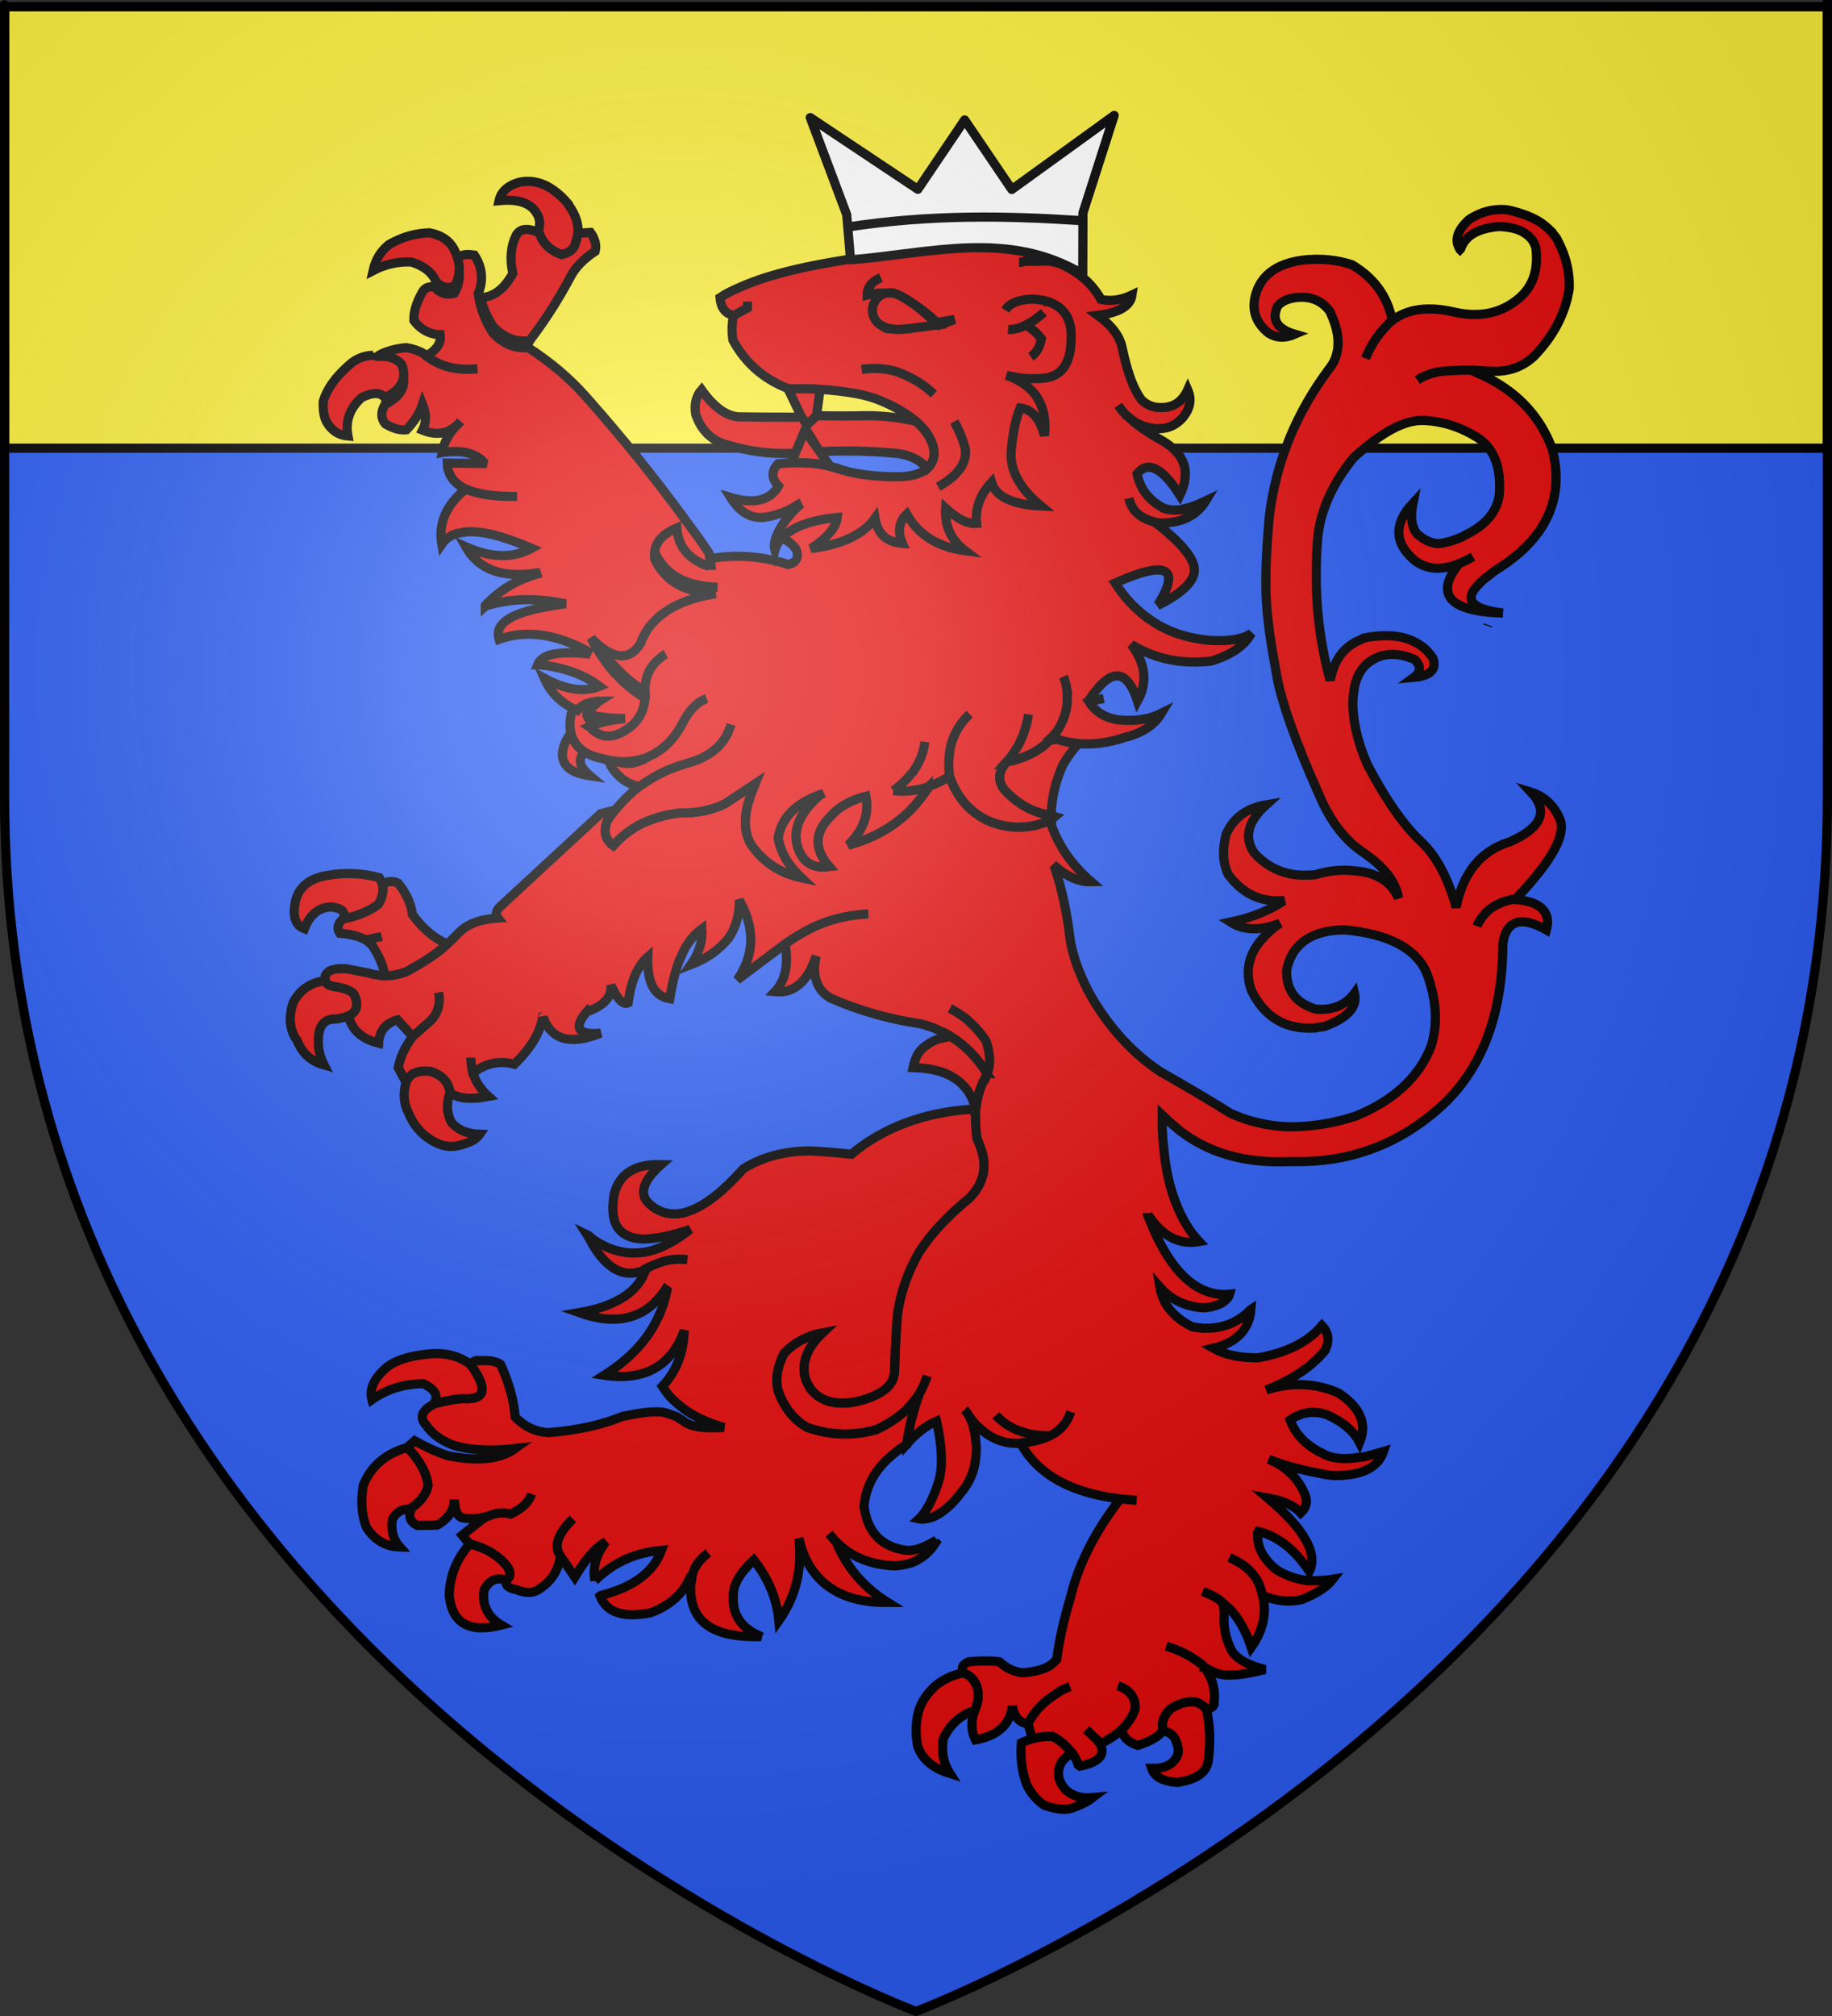 <?xml version="1.0" encoding="UTF-8" standalone="no"?>
<svg
   xmlns:dc="http://purl.org/dc/elements/1.1/"
   xmlns:cc="http://creativecommons.org/ns#"
   xmlns:rdf="http://www.w3.org/1999/02/22-rdf-syntax-ns#"
   xmlns:svg="http://www.w3.org/2000/svg"
   xmlns="http://www.w3.org/2000/svg"
   xmlns:xlink="http://www.w3.org/1999/xlink"
   xmlns:sodipodi="http://sodipodi.sourceforge.net/DTD/sodipodi-0.dtd"
   xmlns:inkscape="http://www.inkscape.org/namespaces/inkscape"
   height="660"
   width="600"
   version="1.0"
   id="svg2"
   sodipodi:version="0.32"
   inkscape:version="0.46"
   sodipodi:docname="Blason famille fr Bonnay (Nivernais).svg"
   sodipodi:docbase="D:\Mes documents\Renaud-Notre Lapin"
   inkscape:export-filename="/Users/olivier/Desktop/Blason Rouge/Blason_Vide_3D.png"
   inkscape:export-xdpi="144"
   inkscape:export-ydpi="144"
   inkscape:output_extension="org.inkscape.output.svg.inkscape">
  <rect width="100%" height="100%" fill="#333333" stroke="none"/>
  <sodipodi:namedview
     inkscape:window-height="712"
     inkscape:window-width="1024"
     inkscape:pageshadow="2"
     inkscape:pageopacity="0.0"
     guidetolerance="10.0"
     gridtolerance="10.0"
     objecttolerance="10.0"
     borderopacity="1.0"
     bordercolor="#666666"
     pagecolor="#ffffff"
     id="base"
     showgrid="false"
     height="660px"
     inkscape:zoom="0.44547727"
     inkscape:cx="396.46229"
     inkscape:cy="478.04383"
     inkscape:window-x="-4"
     inkscape:window-y="-4"
     inkscape:current-layer="layer3" />
  <desc
     id="desc4">Flag of Canton of Valais (Wallis)</desc>
  <defs
     id="defs6">
    <inkscape:perspective
       sodipodi:type="inkscape:persp3d"
       inkscape:vp_x="0 : 330 : 1"
       inkscape:vp_y="0 : 1000 : 0"
       inkscape:vp_z="600 : 330 : 1"
       inkscape:persp3d-origin="300 : 220 : 1"
       id="perspective35" />
    <linearGradient
       id="linearGradient2893">
      <stop
         style="stop-color:white;stop-opacity:0.314;"
         offset="0"
         id="stop2895" />
      <stop
         id="stop2897"
         offset="0.19"
         style="stop-color:white;stop-opacity:0.251;" />
      <stop
         style="stop-color:#6b6b6b;stop-opacity:0.125;"
         offset="0.6"
         id="stop2901" />
      <stop
         style="stop-color:black;stop-opacity:0.125;"
         offset="1"
         id="stop2899" />
    </linearGradient>
    <linearGradient
       id="linearGradient2885">
      <stop
         id="stop2887"
         offset="0"
         style="stop-color:white;stop-opacity:1;" />
      <stop
         style="stop-color:white;stop-opacity:1;"
         offset="0.229"
         id="stop2891" />
      <stop
         id="stop2889"
         offset="1"
         style="stop-color:black;stop-opacity:1;" />
    </linearGradient>
    <linearGradient
       id="linearGradient2955">
      <stop
         id="stop2867"
         offset="0"
         style="stop-color:#fd0000;stop-opacity:1;" />
      <stop
         style="stop-color:#e77275;stop-opacity:0.659;"
         offset="0.5"
         id="stop2873" />
      <stop
         style="stop-color:black;stop-opacity:0.323;"
         offset="1"
         id="stop2959" />
    </linearGradient>
    <radialGradient
       inkscape:collect="always"
       xlink:href="#linearGradient2955"
       id="radialGradient2961"
       cx="225.524"
       cy="218.901"
       fx="225.524"
       fy="218.901"
       r="300"
       gradientTransform="matrix(-4.167939e-4,2.183,-1.884,-3.599562e-4,615.597,-289.121)"
       gradientUnits="userSpaceOnUse" />
    <polygon
       id="star"
       transform="scale(53,53)"
       points="0,-1 0.588,0.809 -0.951,-0.309 0.951,-0.309 -0.588,0.809 0,-1 " />
    <clipPath
       id="clip">
      <path
         d="M 0,-200 L 0,600 L 300,600 L 300,-200 L 0,-200 z "
         id="path10" />
    </clipPath>
    <radialGradient
       inkscape:collect="always"
       xlink:href="#linearGradient2955"
       id="radialGradient1911"
       gradientUnits="userSpaceOnUse"
       gradientTransform="matrix(-4.167939e-4,2.183,-1.884,-3.599562e-4,615.597,-289.121)"
       cx="225.524"
       cy="218.901"
       fx="225.524"
       fy="218.901"
       r="300" />
    <radialGradient
       inkscape:collect="always"
       xlink:href="#linearGradient2955"
       id="radialGradient2865"
       gradientUnits="userSpaceOnUse"
       gradientTransform="matrix(0,1.749,-1.593,-1.049767e-7,551.788,-191.29)"
       cx="225.524"
       cy="218.901"
       fx="225.524"
       fy="218.901"
       r="300" />
    <radialGradient
       inkscape:collect="always"
       xlink:href="#linearGradient2955"
       id="radialGradient2871"
       gradientUnits="userSpaceOnUse"
       gradientTransform="matrix(0,1.386,-1.323,-5.741131e-8,-158.082,-109.541)"
       cx="225.524"
       cy="218.901"
       fx="225.524"
       fy="218.901"
       r="300" />
    <radialGradient
       inkscape:collect="always"
       xlink:href="#linearGradient2893"
       id="radialGradient3163"
       gradientUnits="userSpaceOnUse"
       gradientTransform="matrix(1.353,0,0,1.349,-77.629,-85.747)"
       cx="221.445"
       cy="226.331"
       fx="221.445"
       fy="226.331"
       r="300" />
    <radialGradient
       r="300"
       fy="226.331"
       fx="221.445"
       cy="226.331"
       cx="221.445"
       gradientTransform="matrix(1.353,0,0,1.349,-83.569,-85.747)"
       gradientUnits="userSpaceOnUse"
       id="radialGradient2658"
       xlink:href="#linearGradient2893"
       inkscape:collect="always" />
    <linearGradient
       id="linearGradient2648">
      <stop
         id="stop2650"
         offset="0"
         style="stop-color:white;stop-opacity:0.314;" />
      <stop
         style="stop-color:white;stop-opacity:0.251;"
         offset="0.19"
         id="stop2652" />
      <stop
         id="stop2654"
         offset="0.6"
         style="stop-color:#6b6b6b;stop-opacity:0.125;" />
      <stop
         id="stop2656"
         offset="1"
         style="stop-color:black;stop-opacity:0.125;" />
    </linearGradient>
    <inkscape:perspective
       id="perspective50"
       inkscape:persp3d-origin="300 : 220.0001 : 1"
       inkscape:vp_z="600 : 330.00015 : 1"
       inkscape:vp_y="0 : 1000 : 0"
       inkscape:vp_x="0 : 330.00015 : 1"
       sodipodi:type="inkscape:persp3d" />
  </defs>
  <g
     inkscape:groupmode="layer"
     id="layer3"
     inkscape:label="Fond écu"
     style="display:inline"
     sodipodi:insensitive="true">
    <path
       id="path2855"
       style="fill:#2b5df2;fill-opacity:1;fill-rule:evenodd;stroke:none;stroke-width:1px;stroke-linecap:butt;stroke-linejoin:miter;stroke-opacity:1"
       d="M 300,658.5 C 300,658.5 598.5,546.18 598.5,260.728 C 598.5,-24.723 598.5,2.176 598.5,2.176 L 1.5,2.176 L 1.5,260.728 C 1.5,546.18 300,658.5 300,658.5 z"
       sodipodi:nodetypes="cccccc" />
    <path
       sodipodi:nodetypes="ccccc"
       d="M 598.5,146.728 C 598.5,-138.723 598.5,2.176 598.5,2.176 L 1.5,2.176 L 1.5,146.728 L 598.5,146.728 z"
       style="fill:#fcef3c;fill-opacity:1;fill-rule:evenodd;stroke:#000000;stroke-width:3;stroke-linecap:butt;stroke-linejoin:miter;stroke-opacity:1"
       id="path2408" />
  </g>
  <g
     inkscape:groupmode="layer"
     id="layer4"
     inkscape:label="Meubles"
     sodipodi:insensitive="true">
    <g
       id="g2660"
       transform="matrix(0.979,0,0,0.979,10.808,8.854)"
       style="fill:#e20909;stroke:#000000;stroke-width:3.064">
      <g
         transform="translate(5.94,1.2525328e-6)"
         style="fill:#e20909;stroke:#000000;stroke-width:3.064;display:inline"
         inkscape:label="Fond écu"
         id="g2662">
        <path
           style="fill:#e20909;fill-opacity:1;stroke:#000000;stroke-width:3.064;stroke-miterlimit:4;stroke-dasharray:none;stroke-opacity:1"
           id="path3707"
           d="M 503.892,70.912 C 503.759,70.789 503.759,70.665 503.759,70.665 C 503.366,70.046 502.972,69.674 502.579,69.179 C 502.447,68.932 502.317,68.808 502.317,68.684 C 501.792,68.189 501.398,67.818 500.871,67.322 C 499.165,65.713 497.066,64.351 494.57,63.361 C 494.439,63.237 494.176,63.237 494.046,63.113 C 491.945,62.371 489.846,61.628 487.35,61.133 C 482.755,60.637 478.423,61.752 474.485,64.351 C 470.547,67.941 469.497,71.284 471.335,74.131 C 471.335,74.255 471.335,74.379 471.467,74.502 C 471.598,74.379 471.598,74.131 471.73,74.007 C 473.304,69.674 477.504,67.322 484.462,66.703 C 487.483,66.827 489.976,67.322 491.815,68.189 C 493.39,68.932 494.571,69.922 495.49,71.036 C 495.753,71.408 495.884,71.779 496.147,72.15 C 496.409,72.522 496.541,73.141 496.803,73.76 C 497.722,81.064 495.884,86.634 491.29,90.596 C 485.382,95.671 478.162,97.281 469.498,95.3 C 460.832,93.319 454.008,94.186 448.888,98.023 C 448.757,98.023 448.757,98.023 448.757,98.023 C 444.818,101.613 441.798,105.822 439.829,110.774 C 441.798,105.822 444.818,101.613 448.757,98.023 L 448.757,97.9 C 447.049,89.729 442.454,83.663 435.234,79.454 C 430.245,77.845 424.732,77.226 418.563,77.969 L 418.563,77.969 C 409.898,79.207 404.647,83.168 402.942,89.977 C 401.76,94.805 403.204,99.014 407.405,102.356 C 409.898,103.965 412.787,104.213 416.199,102.728 C 410.292,100.994 408.323,97.9 410.424,93.319 C 412,91.462 414.756,90.348 418.825,90.348 C 422.631,90.472 425.651,92.081 427.882,95.052 C 430.508,100.623 431.296,105.327 430.114,109.536 C 429.72,111.146 428.933,112.631 427.882,113.993 C 416.593,128.972 409.898,145.437 407.666,163.511 C 406.353,177.747 406.222,188.146 406.879,194.707 C 407.01,197.059 407.404,199.411 407.666,202.011 C 408.323,206.715 409.241,212.038 410.292,217.732 C 412,226.522 416.462,239.025 423.814,255.615 C 427.357,264.28 431.952,270.841 437.859,275.174 C 439.697,276.412 441.141,277.525 442.717,278.763 C 447.444,282.724 450.199,286.935 450.856,291.267 C 448.755,286.563 444.948,283.715 439.435,282.602 C 438.516,282.477 437.598,282.23 436.678,282.23 C 432.083,281.611 427.489,282.105 423.025,283.468 C 420.137,283.715 417.38,283.715 414.886,283.221 C 409.898,282.23 405.697,279.755 402.415,275.917 C 399.133,270.841 400.579,265.519 406.616,260.071 C 400.052,261.185 395.72,264.404 393.226,269.851 C 391.913,274.927 392.046,279.382 393.882,283.343 C 398.477,289.533 404.253,292.504 411.211,292.134 C 411.736,292.134 412.13,292.134 412.656,292.134 C 412.131,292.38 411.737,292.753 411.211,292.999 C 406.616,295.848 401.102,297.951 394.67,299.314 C 399.132,302.161 404.647,302.284 411.211,299.685 C 401.89,306.247 398.74,313.674 401.628,322.092 C 405.96,331.005 412.917,335.338 422.763,334.719 L 422.895,334.719 C 423.027,334.595 423.158,334.595 423.419,334.595 C 424.338,334.47 425.127,334.348 426.045,334.224 C 433.921,331.376 437.203,327.662 436.153,323.083 C 433.134,327.168 428.67,328.9 423.158,328.406 C 416.594,326.424 413.312,322.216 413.444,315.407 C 414.231,311.322 416.069,308.227 418.826,305.998 C 422.108,303.398 426.835,301.912 432.872,301.912 C 447.575,303.275 456.764,308.102 460.309,316.396 C 463.591,325.186 464.114,333.232 461.753,340.908 C 457.683,351.183 449.282,358.983 436.548,364.181 C 428.671,366.782 421.19,367.771 414.231,367.771 C 407.274,367.523 400.71,366.038 394.54,363.191 C 386.926,358.364 379.182,353.906 371.829,349.698 C 371.829,349.573 371.567,349.573 371.567,349.573 C 362.116,343.384 354.24,334.843 347.937,323.948 C 344.524,317.758 342.03,311.322 340.98,305.007 C 340.98,304.884 340.98,304.884 340.98,304.76 C 340.061,296.961 338.487,289.162 335.991,281.364 L 336.385,280.992 C 340.323,284.334 344.262,285.944 348.069,285.819 C 341.767,280.374 337.304,274.059 334.809,267.002 C 334.677,266.384 334.677,265.89 334.677,265.146 L 334.022,265.269 C 330.609,267.001 326.539,267.745 321.945,267.498 C 316.694,267.002 312.493,265.393 308.95,262.546 C 305.273,259.699 302.518,255.737 300.678,250.538 C 298.315,252.023 295.952,253.139 293.591,254.004 C 293.591,254.252 293.46,254.377 293.328,254.623 C 288.471,262.176 281.907,267.746 273.374,271.335 C 271.274,272.202 269.042,272.946 266.811,273.565 C 268.386,272.079 269.568,270.47 270.618,268.859 C 272.849,265.146 273.506,261.185 272.718,257.224 C 269.174,258.091 266.154,259.452 263.529,261.432 C 262.479,262.176 261.56,263.165 260.641,264.155 C 255.39,269.478 255.39,274.925 260.378,280.744 C 256.571,281.238 253.815,280.372 251.845,278.02 C 251.189,277.154 250.664,276.287 250.27,275.297 C 250.139,274.925 250.139,274.803 250.008,274.554 C 248.301,269.477 249.876,264.403 254.733,259.327 C 255.652,258.336 256.571,257.47 257.621,256.604 C 249.22,259.574 244.363,264.403 243.313,271.334 C 243.969,274.676 245.413,277.896 247.645,280.744 C 247.645,280.867 247.907,281.115 248.038,281.238 C 248.826,282.229 249.876,283.342 250.926,284.332 C 251.058,284.457 251.058,284.457 251.058,284.457 C 244.1,282.972 238.455,279.381 234.255,273.316 C 232.023,269.477 231.76,264.65 233.598,258.584 C 233.598,258.584 233.598,258.584 233.729,258.461 C 234.123,256.728 234.911,254.994 235.699,253.014 L 225.59,259.699 C 221.39,261.803 216.27,262.917 210.363,262.793 L 210.231,262.793 C 207.081,263.165 204.061,263.906 201.305,264.898 C 196.185,266.63 191.853,269.602 188.177,273.687 C 185.42,271.707 184.764,268.736 186.339,265.146 C 187.127,264.033 187.914,262.917 188.833,261.804 L 183.976,263.042 L 150.501,293.991 C 148.926,295.353 148.663,296.838 149.582,297.951 C 144.069,298.324 139.737,299.684 136.717,302.656 C 135.405,304.018 134.223,305.256 132.648,306.617 C 129.103,309.959 124.509,312.806 119.389,315.655 C 116.895,316.768 114.269,317.264 111.644,317.264 C 109.937,317.139 108.231,316.893 106.393,316.398 L 105.999,316.274 L 98.779,314.911 C 94.841,314.663 92.478,315.406 91.821,317.387 C 91.69,317.882 91.69,318.377 91.821,318.872 C 92.084,319.863 92.871,320.482 94.578,320.853 C 99.041,321.472 101.404,322.586 101.798,324.32 C 102.98,327.415 102.192,329.519 99.566,330.634 C 100.748,335.462 104.161,338.433 109.675,339.795 C 109.937,335.708 112.038,333.11 115.976,331.994 L 121.096,337.565 L 127.265,332.12 C 129.628,329.519 130.416,326.424 129.76,322.835 C 130.416,326.424 129.628,329.519 127.265,332.12 L 121.096,337.565 C 118.47,341.033 116.895,344.499 116.238,347.964 L 118.864,352.916 C 120.045,349.945 122.671,348.83 126.872,349.202 C 130.941,350.44 133.173,352.916 133.567,356.382 C 136.323,358.364 140.655,358.734 146.432,357.62 C 143.675,355.144 141.968,352.421 141.181,349.326 C 141.049,349.202 141.049,349.202 141.049,349.202 C 140.787,347.84 140.524,346.231 140.524,344.621 C 140.524,346.231 140.787,347.841 141.049,349.202 L 142.362,348.954 C 146.3,346.355 150.632,345.612 155.096,346.85 C 160.609,341.527 163.76,336.203 164.548,331.129 C 164.679,331.129 164.679,331.129 164.679,331.004 C 167.436,338.679 173.737,340.536 183.976,336.451 C 176.231,337.194 174.656,334.594 179.644,328.898 C 179.775,329.023 179.907,329.023 180.169,329.023 C 184.764,327.166 187.258,324.691 187.389,321.596 C 187.389,321.224 187.389,320.852 187.389,320.482 C 187.521,320.729 187.783,321.101 187.783,321.348 C 187.783,321.348 187.783,321.348 187.914,321.472 C 189.884,325.558 191.721,327.043 193.165,326.3 C 194.084,319.12 196.316,313.921 199.729,310.949 C 199.467,319.491 201.83,324.073 207.081,324.939 C 207.868,319.988 208.918,315.779 210.231,312.187 C 210.363,312.064 210.363,311.816 210.494,311.693 C 212.332,306.989 214.826,303.771 217.845,301.542 C 218.108,305.504 216.926,309.589 214.169,313.55 C 219.42,311.568 223.621,308.599 226.903,304.513 C 229.397,300.675 230.448,296.467 230.316,291.886 C 235.699,301.419 235.436,310.33 229.66,318.626 L 245.675,306.618 C 247.251,305.505 248.957,304.39 250.664,303.399 C 257.621,299.19 265.235,296.962 273.506,296.591 C 265.235,296.962 257.621,299.19 250.664,303.399 C 248.957,304.39 247.251,305.504 245.675,306.618 C 246.857,313.799 245.675,318.997 242.262,322.587 C 248.17,323.206 252.633,319.74 255.39,312.436 C 255.652,311.817 255.784,311.323 256.046,310.704 C 254.602,317.265 256.177,321.846 260.772,324.693 C 270.355,328.901 280.332,331.749 290.572,333.234 C 292.016,333.606 293.46,333.978 294.772,334.472 C 295.822,334.844 296.741,335.338 297.792,335.835 C 298.972,336.206 300.022,336.825 301.074,337.566 C 305.929,340.538 309.868,344.623 313.282,350.071 C 314.462,347.1 314.332,343.386 312.888,339.053 C 310.919,336.083 308.555,333.608 305.929,331.378 C 304.223,330.14 302.516,329.027 300.811,328.159 C 302.518,329.026 304.224,330.14 305.929,331.378 C 308.555,333.608 310.919,336.083 312.888,339.053 C 314.332,343.386 314.462,347.1 313.282,350.071 C 313.15,350.071 313.02,350.195 313.15,350.318 C 311.049,353.907 309.868,357.621 309.474,361.831 C 309.343,362.45 309.343,363.193 309.343,363.812 C 309.343,366.413 309.474,369.135 309.866,371.859 C 311.704,375.698 312.492,379.163 312.098,382.381 C 311.704,385.352 310.391,388.2 308.16,390.675 C 307.897,390.923 307.766,391.171 307.372,391.542 C 299.889,397.607 294.376,403.674 290.438,409.74 C 286.499,416.672 284.136,423.728 283.217,430.66 C 282.692,437.716 282.43,443.783 282.299,448.61 C 282.43,451.211 281.511,453.438 279.411,455.295 C 277.31,457.027 274.291,458.513 270.09,459.503 C 266.414,460.369 263.001,460.369 260.113,459.503 C 256.831,458.39 254.6,456.533 253.287,453.808 C 252.762,453.065 252.499,451.951 252.237,450.961 C 251.318,446.133 253.287,441.305 258.275,436.599 C 253.024,437.591 248.692,439.942 245.279,443.533 C 242.916,448.237 242.26,452.57 243.441,456.406 C 243.572,456.902 243.835,457.273 243.966,457.769 C 246.067,462.596 249.086,466.064 253.024,468.292 C 260.376,470.892 268.121,471.262 275.735,469.159 C 275.866,469.159 276.129,469.159 276.26,469.033 C 280.198,467.177 283.48,464.948 286.237,462.472 C 286.368,462.225 286.631,462.101 286.762,461.853 C 286.893,461.73 287.024,461.482 287.156,461.358 C 288.468,459.996 289.65,458.511 290.569,457.025 C 291.619,455.168 292.538,453.188 293.194,451.083 C 292.538,453.188 291.619,455.168 290.569,457.025 C 288.337,463.091 287.024,468.662 286.368,473.738 C 286.368,473.738 286.368,473.738 286.368,473.863 C 289.65,470.149 293.063,467.548 296.345,466.187 C 298.183,474.605 298.447,481.29 297.134,485.995 C 295.296,491.937 293.063,496.393 290.438,498.869 C 291.619,499.115 292.801,498.869 293.982,498.622 L 293.982,498.622 C 297.395,497.631 301.071,494.783 304.747,489.831 C 308.16,485.746 309.735,480.671 309.604,474.852 C 309.471,471.633 308.947,468.786 308.158,466.558 C 307.896,465.939 307.635,465.32 307.371,464.701 C 306.846,463.834 306.321,462.969 305.664,462.35 C 306.321,462.969 306.844,463.834 307.371,464.701 C 307.765,465.32 308.158,465.815 308.684,466.434 C 312.884,471.261 317.873,473.736 323.518,473.614 C 323.78,473.614 324.043,473.614 324.437,473.49 C 324.96,473.365 325.355,473.365 325.881,473.365 C 326.013,473.365 326.013,473.365 326.143,473.365 C 329.425,472.871 332.182,472.127 334.413,471.014 C 331.132,471.138 328.112,470.767 325.487,469.9 C 321.811,468.91 318.66,466.929 316.166,464.205 C 318.659,466.928 321.811,468.91 325.487,469.9 C 328.112,470.767 331.132,471.138 334.413,471.014 C 337.958,469.281 340.058,466.556 341.24,463.091 C 340.058,466.558 337.958,469.281 334.413,471.014 C 332.182,472.127 329.425,472.871 326.143,473.365 C 326.012,473.365 326.012,473.365 325.881,473.365 C 325.357,473.365 324.962,473.365 324.437,473.49 C 330.081,484.013 341.24,490.202 357.779,492.183 C 359.487,492.307 361.456,492.554 363.293,492.678 C 361.456,492.553 359.487,492.306 357.779,492.183 C 349.115,503.448 343.601,514.466 340.976,525.731 C 339.007,532.169 337.431,538.977 336.514,545.911 C 335.857,546.654 335.068,547.273 334.15,548.014 C 333.493,548.387 332.969,548.633 332.313,548.881 C 330.475,549.625 328.112,550.119 325.355,550.366 C 322.467,550.119 319.709,548.881 317.346,546.652 C 314.327,546.281 310.915,546.281 307.107,546.652 C 305.138,547.395 304.481,548.633 305.138,550.366 C 307.369,550.985 308.945,552.595 309.864,555.07 C 310.52,557.671 310.259,560.022 309.34,562.374 C 309.207,562.622 309.207,562.746 309.077,562.993 L 309.077,562.993 C 307.765,566.582 307.896,569.926 309.34,572.772 C 316.823,571.41 320.892,567.696 321.678,561.507 C 322.335,565.097 324.043,566.953 326.536,567.325 C 326.668,567.325 326.668,567.325 326.929,567.325 C 329.031,563.116 332.443,559.65 336.908,557.05 C 337.431,556.555 338.088,556.183 338.744,555.936 C 339.533,555.564 340.319,555.193 340.976,554.945 C 340.319,555.193 339.532,555.564 338.744,555.936 C 338.088,556.183 337.431,556.555 336.908,557.05 C 332.444,559.65 329.031,563.115 326.929,567.325 L 328.375,572.4 C 330.606,571.781 332.969,571.534 335.201,571.658 C 337.958,573.143 339.927,575 341.502,577.103 C 341.634,577.103 341.634,577.228 341.765,577.228 C 342.552,578.466 343.339,579.704 343.734,581.19 L 344.258,581.561 C 350.559,580.323 352.923,577.847 351.084,574.257 C 350.953,574.257 350.953,574.01 350.822,573.886 C 350.559,573.515 350.298,573.143 350.034,572.772 L 346.358,569.306 L 350.034,572.772 C 350.296,573.144 350.558,573.516 350.822,573.886 C 350.954,574.01 350.954,574.257 351.084,574.257 L 351.609,573.886 C 354.102,572.524 356.335,571.162 358.04,569.553 C 360.272,567.449 361.847,565.097 362.767,562.497 C 363.029,558.659 361.06,556.06 356.991,554.698 C 361.061,556.06 363.03,558.659 362.767,562.497 C 361.849,565.098 360.273,567.449 358.04,569.553 L 358.434,570.048 C 358.434,570.295 358.697,570.667 358.829,571.039 C 359.747,572.771 361.322,573.886 363.685,574.627 C 367.886,573.266 370.644,571.658 372.087,569.676 C 371.43,566.953 372.349,564.478 374.712,562.373 C 376.944,560.888 379.438,560.021 381.932,560.021 C 383.508,560.021 385.083,560.888 386.527,562.497 C 386.527,562.497 386.527,562.497 386.658,562.497 C 388.627,562.125 389.546,561.259 389.152,560.021 C 389.546,557.67 389.152,555.441 388.496,553.212 C 388.365,552.965 388.365,552.718 388.234,552.593 C 387.71,551.48 387.183,550.365 386.527,549.251 C 386.264,549.005 386.002,548.632 385.739,548.386 C 385.739,548.261 385.607,548.013 385.477,547.89 C 385.344,547.767 385.344,547.767 385.344,547.767 C 381.668,544.796 377.468,542.69 373.136,541.452 C 377.468,542.69 381.668,544.794 385.344,547.767 C 385.344,547.767 385.344,547.767 385.477,547.89 L 385.477,547.89 C 385.608,548.014 385.739,548.138 385.739,548.386 C 386.001,548.386 386.133,548.632 386.396,548.757 C 387.313,549.128 387.97,549.624 388.889,549.995 C 389.282,550.242 389.678,550.366 390.07,550.489 C 393.089,551.603 398.47,551.233 406.217,549.251 C 399.522,547.519 395.715,545.043 394.533,541.823 C 392.959,538.482 392.303,534.891 392.564,531.054 C 392.564,530.682 392.564,530.188 392.564,529.444 C 392.433,528.825 392.303,527.96 392.17,527.093 C 391.12,525.855 388.889,524.492 385.344,523.132 C 388.889,524.493 391.12,525.855 392.17,527.093 C 392.959,527.712 393.746,528.331 394.533,529.074 C 397.291,532.045 399.784,536.254 401.622,541.824 C 405.561,536.254 406.873,530.437 405.429,524.493 C 405.429,524.369 405.429,524.369 405.297,524.247 C 405.165,523.628 405.034,523.009 404.773,522.39 C 404.248,520.16 403.065,518.304 401.358,516.447 C 399.652,514.59 397.158,513.105 394.271,511.742 C 397.158,513.105 399.653,514.59 401.358,516.447 C 403.064,518.304 404.246,520.16 404.773,522.39 C 405.034,523.009 405.167,523.628 405.297,524.247 C 405.429,524.371 405.429,524.371 405.429,524.493 C 409.891,526.35 414.223,526.845 418.557,525.856 C 423.413,523.874 426.957,521.647 428.926,519.048 C 425.907,519.542 423.151,519.542 420.787,519.542 C 420.656,519.295 420.656,519.295 420.656,519.542 C 416.586,519.048 413.173,517.81 410.154,515.953 C 410.023,515.828 409.76,515.581 409.629,515.458 C 409.497,515.334 409.497,515.334 409.367,515.334 L 409.367,515.334 C 408.316,514.467 407.53,513.601 406.873,512.733 C 404.642,510.133 403.591,507.162 403.723,503.573 L 403.985,503.078 C 410.549,504.687 416.194,509.144 421.051,516.448 C 423.939,510.383 419.344,502.212 407.005,491.814 C 411.994,492.681 415.8,494.29 418.163,496.89 C 420.265,494.909 420.527,492.682 419.344,490.206 C 416.981,484.882 412.912,481.168 407.398,478.939 C 413.173,481.168 418.818,482.653 424.464,483.644 C 426.038,484.016 427.613,484.263 429.32,484.388 C 438.378,484.511 444.023,481.787 445.862,476.341 C 443.368,477.084 441.005,477.703 439.036,478.198 C 438.904,478.198 438.773,478.198 438.642,478.198 C 438.509,478.198 438.509,478.198 438.379,478.198 C 433.26,479.065 429.321,478.817 426.302,477.454 C 426.039,477.33 425.908,477.083 425.646,477.083 C 420.132,474.483 416.456,470.769 414.62,465.817 C 418.296,463.216 422.364,462.597 426.696,463.96 C 432.079,466.311 435.885,469.406 437.854,473.369 C 440.348,467.304 438.249,461.98 431.685,457.401 C 431.29,457.028 430.897,456.905 430.504,456.657 C 423.021,453.438 415.014,453.068 406.612,455.79 C 415.407,452.324 421.971,447.868 426.303,442.545 C 427.879,439.325 427.485,436.602 425.253,434.251 C 420.396,439.946 413.176,443.411 403.724,445.021 C 397.685,445.021 392.828,444.03 388.89,441.801 C 396.766,439.944 400.967,435.488 401.494,428.803 C 401.098,429.05 400.968,429.298 400.705,429.669 C 400.442,429.917 400.181,430.041 399.786,430.412 C 396.11,433.507 391.778,435.118 386.658,435.118 C 386.527,435.118 386.527,435.118 386.397,435.118 C 386.002,435.118 385.741,435.118 385.478,435.118 C 384.297,434.993 382.984,434.87 381.802,434.622 C 375.5,431.404 371.957,427.071 371.038,421.376 C 374.844,425.709 379.965,428.061 386.002,428.31 C 389.679,427.937 392.304,426.825 393.747,424.968 C 394.01,424.596 394.272,424.224 394.403,423.73 C 392.04,423.977 389.809,423.73 387.708,423.111 C 379.307,420.635 372.479,411.844 366.836,396.989 C 366.836,396.989 366.836,396.743 366.836,396.618 C 366.836,396.618 366.836,396.618 366.836,396.743 C 366.836,396.866 366.836,396.866 366.967,396.989 C 371.562,404.17 377.469,407.388 384.165,406.15 C 381.015,402.807 378.389,398.474 376.42,393.275 C 374.32,388.077 373.007,382.01 372.351,375.079 C 372.088,372.974 371.957,370.746 371.825,368.394 L 371.825,363.813 C 372.614,364.557 373.401,365.299 374.32,366.165 C 375.37,367.032 376.42,368.022 377.469,368.889 C 387.315,376.563 399.524,380.03 414.226,379.411 C 414.226,379.411 414.489,379.411 414.621,379.411 C 414.882,379.411 415.015,379.411 415.277,379.411 C 415.409,379.411 415.539,379.411 415.539,379.411 C 415.801,379.411 416.064,379.411 416.195,379.411 C 433.66,379.655 449.15,374.332 462.54,363.191 C 477.898,350.687 485.645,331.748 485.775,306.74 C 486.3,302.408 488.006,299.932 491.026,299.313 C 493.39,298.941 496.409,299.684 500.348,301.912 C 501.923,295.97 498.51,292.504 490.239,291.761 L 490.108,291.761 C 489.976,291.638 489.713,291.638 489.583,291.638 C 484.332,292.504 480.525,294.856 478.162,298.694 C 477.768,299.313 477.375,299.932 477.112,300.675 C 477.375,299.932 477.768,299.313 478.162,298.694 C 480.525,294.855 484.332,292.504 489.583,291.638 C 489.714,291.514 489.977,291.514 490.108,291.514 C 502.579,278.515 507.435,269.355 504.548,264.154 C 502.579,260.069 499.559,257.222 495.227,255.86 C 501.134,262.175 498.771,267.745 488.139,272.448 C 478.425,275.419 472.386,282.847 470.154,294.36 C 467.529,284.828 463.722,277.523 458.733,272.696 C 452.564,267 446.525,258.212 440.486,246.699 C 437.073,238.9 435.498,231.844 435.63,225.283 C 435.63,223.673 435.892,222.188 436.154,220.702 L 436.154,220.578 C 437.073,216.369 439.042,213.522 442.062,211.665 C 446.132,209.189 450.988,209.189 456.37,211.541 C 458.471,213.77 458.34,215.75 455.977,217.484 C 461.489,216.988 463.721,214.884 462.408,211.046 C 461.751,210.056 460.964,209.189 460.176,208.323 C 455.581,203.99 448.757,202.504 439.697,204.238 C 439.566,204.361 439.435,204.361 439.172,204.361 C 438.911,204.485 438.516,204.733 438.255,204.857 C 432.608,207.085 429.327,211.665 428.014,218.474 L 428.014,218.474 C 423.944,203.866 422.502,188.144 423.814,171.185 C 424.602,162.148 428.54,152.987 435.89,143.95 C 445.212,135.532 452.825,131.323 459.259,131.57 C 465.56,131.818 471.467,133.675 477.242,137.265 C 482.888,140.855 485.251,147.292 484.595,156.329 C 483.806,162.148 480,166.604 473.304,169.823 C 472.91,169.947 472.78,170.194 472.516,170.318 C 471.335,170.813 469.891,171.432 468.315,171.927 C 467.659,172.051 467.002,172.299 466.346,172.422 C 463.327,173.289 460.176,172.175 457.157,169.575 C 455.188,167.223 454.794,163.757 455.713,159.176 C 449.805,165.49 449.412,171.432 454.663,176.879 C 458.862,181.336 464.376,182.078 471.072,179.479 C 472.516,178.86 474.091,178.117 475.798,177.127 C 474.091,178.117 472.516,178.86 471.072,179.479 C 463.719,188.763 467.001,194.334 481.049,195.696 C 482.493,195.82 484.068,195.943 485.775,195.943 C 475.142,194.705 472.516,191.363 477.898,186.164 C 478.687,185.297 479.606,184.43 480.919,183.564 C 481.837,182.821 482.626,182.078 483.676,181.459 C 500.348,171.061 506.517,157.567 502.317,141.102 C 498.51,130.828 491.421,122.781 480.788,117.334 C 479.081,116.467 477.243,115.725 475.274,114.734 C 471.468,114.734 467.923,114.858 464.511,115.23 C 461.36,115.848 458.997,116.839 457.158,118.077 C 458.996,116.839 461.359,115.848 464.511,115.23 C 467.924,114.858 471.468,114.734 475.274,114.734 C 477.506,114.858 479.869,114.982 482.233,115.106 C 487.745,115.353 492.472,113.62 496.278,110.03 C 502.71,103.345 506.649,95.918 507.962,87.623 C 508.224,82.054 506.911,76.483 503.892,70.912 z" />
        <path
           style="fill:#e20909;fill-opacity:1;stroke:#000000;stroke-width:3.064;stroke-miterlimit:4;stroke-dasharray:none;stroke-opacity:1"
           id="path3709"
           d="M 306.848,70.665 C 300.547,73.388 290.833,75.121 277.705,76.112 C 277.311,76.236 276.918,76.236 276.655,76.359 L 276.524,76.359 C 256.045,78.959 240.686,82.425 230.578,87.006 C 227.952,88.12 225.72,89.234 223.883,90.472 C 224.145,93.814 225.589,95.795 228.346,96.414 C 228.346,96.538 228.346,96.538 228.346,96.538 L 228.346,96.538 L 233.072,93.938 L 233.072,91.834 L 233.072,93.938 L 228.346,96.538 L 228.346,96.538 C 227.821,99.633 227.821,102.356 228.215,104.708 C 232.284,112.26 238.454,117.707 246.724,120.925 C 246.724,120.925 246.724,120.925 246.856,120.925 C 246.856,120.925 246.856,120.925 246.987,121.049 C 250.663,120.925 254.207,120.925 257.358,121.173 C 261.69,121.42 265.628,121.916 269.041,122.535 C 269.041,122.535 269.041,122.535 269.172,122.535 C 272.586,123.154 275.474,124.02 278.099,125.134 C 282.694,127.115 286.501,129.343 289.389,131.819 C 290.833,133.057 292.014,134.419 293.064,135.781 C 296.215,140.609 296.346,144.57 293.196,147.665 C 292.933,147.789 292.802,147.912 292.671,148.036 C 290.833,149.398 287.813,150.388 283.219,150.388 C 274.948,150.388 268.122,149.398 263.002,147.541 C 262.346,147.293 261.558,147.17 260.771,146.922 C 257.226,145.932 252.894,145.56 248.037,145.684 C 246.593,145.808 244.887,145.932 243.311,146.056 C 240.948,148.531 241.08,151.007 243.442,153.483 C 240.686,158.311 235.303,159.673 227.427,157.321 C 230.315,162.025 233.859,164.253 238.323,164.006 C 242.261,163.511 246.462,162.149 250.4,159.425 C 250.663,159.302 250.925,159.178 251.188,159.054 C 250.925,159.178 250.663,159.302 250.663,159.673 C 246.593,163.511 243.968,167.101 242.786,170.195 C 242.786,170.195 242.786,170.195 242.786,170.319 C 242.655,170.319 242.655,170.319 242.655,170.443 C 242.13,172.052 241.867,173.538 242.261,174.9 C 242.655,173.414 243.442,172.052 244.624,170.814 C 248.037,167.224 254.207,164.872 263.134,164.006 C 262.74,167.348 259.721,170.814 254.338,174.404 C 264.84,173.043 271.929,169.576 275.736,164.253 C 276.655,169.576 279.674,172.3 284.925,172.671 C 283.219,168.71 283.744,165.367 286.369,162.892 C 290.176,169.7 296.609,173.909 305.928,175.147 C 301.202,171.557 298.97,166.853 299.364,160.911 C 303.435,164.625 306.847,166.234 309.735,165.986 C 309.21,160.911 310.917,156.33 314.723,152.245 C 316.036,156.949 321.55,159.673 331.265,160.168 C 324.045,154.226 320.895,148.16 321.287,141.97 C 321.812,135.657 322.863,130.829 324.307,127.363 C 328.245,127.858 330.87,130.829 332.446,136.647 C 333.496,126.496 329.296,119.811 319.712,116.469 C 322.47,117.088 325.225,117.583 327.851,117.583 C 329.558,117.583 331.133,117.583 332.839,117.335 C 338.353,116.592 341.372,112.136 341.372,103.965 C 341.372,102.356 341.372,100.871 340.978,99.633 C 340.978,99.509 340.978,99.509 340.978,99.509 C 340.06,95.795 337.697,93.319 334.021,91.957 C 333.89,91.834 333.627,91.834 333.496,91.834 C 333.496,91.71 333.235,91.71 333.235,91.71 C 332.446,91.462 331.789,91.338 330.87,91.215 C 330.214,91.091 329.426,91.091 328.64,90.967 C 324.045,91.091 320.895,92.205 319.318,94.681 C 320.893,92.205 324.045,91.091 328.64,90.967 C 329.428,91.091 330.214,91.091 330.87,91.215 C 331.789,91.338 332.446,91.462 333.235,91.71 C 333.235,91.71 333.496,91.71 333.496,91.834 C 333.628,91.834 333.891,91.834 334.021,91.957 C 337.697,93.319 340.06,95.795 340.978,99.509 C 340.978,99.509 340.978,99.509 340.978,99.633 C 341.372,100.871 341.372,102.356 341.372,103.965 C 341.372,112.136 338.353,116.592 332.839,117.335 C 331.133,117.583 329.558,117.583 327.851,117.583 C 325.225,117.583 322.469,117.088 319.712,116.469 C 329.296,119.811 333.496,126.496 332.446,136.647 C 330.87,130.829 328.245,127.858 324.307,127.363 C 322.863,130.829 321.814,135.657 321.287,141.97 C 320.893,148.16 324.045,154.226 331.265,160.168 C 321.551,159.673 316.036,156.949 314.723,152.245 C 310.918,156.33 309.21,160.911 309.735,165.986 C 306.847,166.234 303.434,164.625 299.364,160.911 C 298.97,166.853 301.202,171.557 305.928,175.147 C 296.608,173.909 290.175,169.7 286.369,162.892 C 283.744,165.367 283.219,168.71 284.925,172.671 C 279.674,172.3 276.655,169.576 275.736,164.253 C 271.929,169.576 264.84,173.043 254.338,174.404 C 259.721,170.814 262.74,167.348 263.134,164.006 C 254.207,164.872 248.037,167.224 244.624,170.814 C 247.775,172.424 249.481,174.157 249.744,175.89 C 250.006,177.994 248.956,179.232 246.724,179.728 C 244.887,179.109 243.049,178.613 241.211,178.242 C 234.516,176.756 227.952,176.633 221.388,177.623 C 221.126,177.623 220.994,177.623 220.863,177.747 C 220.338,177.747 219.813,177.747 219.419,177.871 C 212.987,175.395 209.836,171.186 209.442,165.244 C 203.929,167.596 201.303,171.062 202.091,175.766 C 205.635,183.194 212.33,186.908 222.438,187.279 C 222.57,187.279 222.832,187.279 223.095,187.279 C 222.832,187.279 222.57,187.279 222.438,187.279 C 208.917,189.383 200.516,194.954 197.234,203.991 C 193.427,209.933 187.913,209.314 180.824,202.134 C 181.218,203.125 181.875,204.239 182.4,205.105 C 184.237,208.324 186.338,211.171 188.57,213.771 C 188.57,213.771 188.57,213.771 188.701,213.771 C 191.72,217.113 195.002,219.837 198.809,222.189 C 198.678,217.609 200.253,214.019 203.535,211.295 C 204.191,210.676 204.848,210.181 205.767,209.686 C 204.848,210.181 204.191,210.676 203.535,211.295 C 200.253,214.019 198.678,217.609 198.809,222.189 C 198.415,227.017 196.183,230.607 191.983,233.083 C 187.782,235.683 184.237,235.435 181.218,232.711 C 180.824,232.34 180.562,231.969 180.168,231.721 C 179.249,230.483 178.986,229.121 179.774,227.512 L 176.098,226.274 C 175.179,227.265 174.523,228.502 173.998,229.988 C 173.604,232.34 173.604,234.445 173.998,236.178 C 174.654,238.901 176.23,240.882 178.593,242.491 C 179.512,242.986 180.562,243.482 181.875,243.977 C 183.45,244.348 185.025,244.843 186.469,245.091 C 186.732,245.215 187.126,245.215 187.388,245.337 C 188.044,245.462 188.832,245.462 189.62,245.585 C 191.326,245.71 193.033,245.71 194.739,245.461 C 195.921,245.213 197.234,244.966 198.546,244.594 C 198.809,244.471 199.072,244.347 199.334,244.347 C 199.99,243.976 200.516,243.604 201.303,243.357 C 202.879,242.49 204.585,241.376 206.029,240.014 C 208.13,238.033 209.836,235.681 211.411,232.71 C 213.512,228.501 216.137,225.778 219.419,224.54 C 216.137,225.778 213.512,228.501 211.411,232.71 C 209.836,235.681 208.13,238.033 206.029,240.014 C 204.585,241.377 202.879,242.49 201.303,243.357 C 200.516,243.604 199.99,243.976 199.334,244.347 C 199.072,244.347 198.809,244.472 198.546,244.594 L 198.284,244.966 C 197.102,245.461 195.921,245.832 194.871,246.08 C 194.608,246.204 194.346,246.204 194.346,246.204 C 192.639,246.329 191.064,246.204 189.62,245.585 C 188.832,245.461 188.044,245.461 187.388,245.337 C 187.126,245.213 186.732,245.213 186.469,245.091 C 186.6,245.215 186.6,245.462 186.732,245.585 C 186.732,245.832 186.994,246.204 187.126,246.451 C 187.126,246.575 187.257,246.823 187.388,246.947 C 187.388,247.07 187.388,247.193 187.519,247.318 C 189.751,250.907 192.902,253.136 196.84,254.002 C 199.334,252.27 201.828,250.66 204.716,249.297 C 207.079,248.06 209.705,247.193 212.462,246.328 C 220.601,244.223 225.72,239.89 227.558,233.204 C 225.72,239.889 220.601,244.222 212.462,246.328 C 209.705,247.193 207.079,248.06 204.716,249.297 C 201.828,250.66 199.334,252.268 196.84,254.002 C 193.952,256.231 191.326,258.83 188.832,261.802 C 187.913,262.915 187.126,264.03 186.338,265.143 C 184.763,268.733 185.419,271.705 188.176,273.685 C 191.851,269.6 196.183,266.629 201.303,264.896 C 204.06,263.904 207.079,263.162 210.23,262.791 L 210.361,262.791 C 216.269,262.915 221.388,261.801 225.589,259.696 L 235.697,253.011 C 234.91,254.993 234.122,256.725 233.728,258.458 C 233.597,258.582 233.597,258.582 233.597,258.582 C 231.759,264.648 232.022,269.476 234.253,273.314 C 238.454,279.378 244.099,282.969 251.056,284.455 C 251.056,284.455 251.056,284.455 250.925,284.33 C 249.875,283.34 248.825,282.227 248.037,281.235 C 247.906,281.111 247.643,280.864 247.643,280.741 C 245.412,277.894 243.968,274.675 243.311,271.332 C 244.361,264.399 249.219,259.571 257.62,256.601 C 258.014,256.476 258.408,256.354 258.67,256.23 C 258.408,256.354 258.014,256.476 257.62,256.601 C 256.57,257.468 255.651,258.333 254.732,259.325 C 249.875,264.4 248.3,269.475 250.006,274.551 C 250.137,274.799 250.137,274.923 250.269,275.294 C 250.663,276.285 251.188,277.151 251.844,278.018 C 253.813,280.37 256.57,281.236 260.377,280.741 C 255.388,274.923 255.388,269.475 260.639,264.153 C 261.558,263.162 262.477,262.172 263.528,261.429 C 266.153,259.449 269.172,258.088 272.717,257.222 C 273.504,261.183 272.848,265.143 270.616,268.857 C 269.566,270.467 268.385,272.077 266.809,273.562 C 269.041,272.943 271.273,272.199 273.373,271.333 C 281.906,267.744 288.47,262.173 293.327,254.621 C 293.458,254.374 293.59,254.249 293.59,254.002 C 293.458,254.127 293.196,254.127 293.196,254.249 C 293.064,254.249 293.064,254.249 293.064,254.249 C 289.257,255.363 285.582,255.859 281.906,255.363 L 281.775,255.363 C 281.775,255.363 281.775,255.363 281.906,255.363 L 281.906,255.363 C 284.269,253.63 286.238,251.773 287.813,249.793 C 288.076,249.545 288.207,249.297 288.47,249.049 C 289.257,247.936 289.914,246.82 290.439,245.707 C 291.489,243.603 292.146,241.375 292.408,239.023 C 292.146,241.375 291.489,243.603 290.439,245.707 C 289.914,246.82 289.257,247.936 288.47,249.049 C 288.207,249.296 288.076,249.544 287.813,249.793 C 286.238,251.773 284.269,253.63 281.906,255.363 L 281.906,255.363 C 281.775,255.363 281.775,255.363 281.775,255.363 L 281.906,255.363 C 285.582,255.857 289.257,255.363 293.064,254.249 C 293.064,254.249 293.064,254.249 293.196,254.249 C 293.196,254.125 293.458,254.125 293.59,254.002 C 295.952,253.136 298.315,252.021 300.677,250.535 C 300.416,248.307 300.283,246.203 300.546,243.974 C 300.94,238.527 303.171,233.823 307.372,229.738 C 303.171,233.823 300.94,238.527 300.546,243.974 C 300.283,246.203 300.415,248.307 300.677,250.535 C 302.515,255.735 305.272,259.696 308.949,262.543 C 312.492,265.391 316.693,267 321.944,267.495 C 326.538,267.743 330.609,267 334.021,265.267 C 334.152,265.142 334.415,265.019 334.677,264.896 L 334.809,264.896 C 334.809,264.77 335.071,264.648 335.204,264.523 C 335.465,264.399 335.991,264.151 336.121,264.029 C 335.728,263.904 335.204,263.781 334.677,263.658 C 328.639,262.666 323.65,259.944 319.187,255.238 C 316.693,252.143 316.955,249.049 319.711,245.83 L 319.711,245.83 L 319.711,245.83 C 321.286,244.097 322.469,242.24 323.649,240.259 C 325.357,237.041 326.537,233.574 327.063,229.861 C 326.538,233.574 325.357,237.041 323.649,240.259 C 322.469,242.24 321.286,244.097 319.711,245.83 C 326.143,244.468 330.869,241.992 334.151,238.526 C 334.413,238.28 334.676,237.907 334.94,237.661 C 334.94,237.661 334.94,237.661 335.071,237.536 C 335.204,237.288 335.465,237.042 335.596,236.793 C 335.596,236.793 335.596,236.793 335.728,236.793 L 335.596,236.793 C 335.728,236.668 335.728,236.668 335.859,236.545 C 338.089,233.574 339.402,230.479 339.928,227.013 C 340.06,226.518 340.06,226.147 340.06,225.651 C 340.06,225.404 340.06,225.28 340.06,225.033 L 340.06,225.033 C 340.06,224.909 340.06,224.661 340.06,224.537 C 340.06,223.547 340.06,222.557 339.928,221.566 C 339.797,221.566 339.797,221.566 339.928,221.566 C 339.666,220.081 339.403,218.595 338.747,217.233 C 339.403,218.595 339.666,220.081 339.928,221.566 C 339.797,221.566 339.797,221.566 339.928,221.566 C 340.06,222.557 340.06,223.547 340.06,224.537 C 340.06,224.661 340.06,224.909 340.06,225.033 L 340.06,225.033 C 340.06,225.28 340.06,225.404 340.06,225.651 C 340.06,226.147 340.06,226.518 339.928,227.013 C 339.403,230.479 338.09,233.574 335.859,236.545 C 335.726,236.669 335.726,236.669 335.726,236.793 C 335.595,236.793 335.595,236.793 335.595,236.793 C 335.462,237.041 335.201,237.287 335.07,237.536 C 334.939,237.661 334.939,237.661 334.939,237.661 C 335.07,237.785 335.201,237.785 335.332,237.785 C 335.726,237.908 336.12,238.156 336.514,238.156 C 338.744,238.9 341.24,239.394 343.734,239.641 C 348.722,240.013 353.841,239.394 359.354,237.537 C 364.999,236.175 369.2,233.452 371.563,229.49 C 367.625,231.471 362.899,232.214 357.648,231.719 C 353.053,231.223 349.64,229.243 347.277,225.529 L 347.54,225.405 L 347.672,225.405 L 347.544,225.405 C 347.544,225.405 347.544,225.405 347.281,225.529 L 352.271,224.539 L 347.937,225.405 L 347.676,224.539 C 354.764,214.14 360.015,214.511 363.56,225.405 C 366.974,219.215 366.317,212.902 361.46,206.465 C 369.336,211.293 378.131,213.15 388.109,212.035 C 394.935,210.055 399.398,206.836 401.63,202.751 C 398.742,204.732 394.147,205.474 387.715,205.103 C 379.839,204.36 372.88,202.008 367.235,197.799 C 366.972,197.799 366.841,197.675 366.841,197.551 C 362.64,194.457 359.096,190.619 356.076,185.915 C 373.405,178.24 378.131,180.715 370.385,193.219 C 370.385,193.342 370.385,193.342 370.253,193.466 C 378.392,189.381 382.593,185.42 382.593,181.582 C 382.593,177.744 378.129,172.297 369.203,165.489 C 364.345,164.251 361.589,161.651 360.67,157.566 C 361.589,161.651 364.345,164.251 369.203,165.489 C 369.992,165.613 370.648,165.86 371.434,165.86 C 378.392,165.86 383.38,163.384 386.4,158.432 C 383.774,159.67 381.41,160.661 379.311,161.032 C 379.179,161.032 379.179,161.032 379.179,161.156 C 379.179,161.156 379.047,161.156 378.917,161.156 C 378.654,161.28 378.392,161.28 378.392,161.404 C 376.16,161.651 374.191,161.527 372.617,161.032 C 372.617,160.908 372.484,160.908 372.355,160.908 C 367.627,158.432 364.478,154.719 363.428,149.395 C 366.971,144.939 371.828,147.291 377.735,156.576 C 381.542,148.653 379.442,142.587 371.304,138.006 C 366.577,135.407 362.903,132.807 360.146,130.084 L 359.883,129.96 C 359.621,129.712 359.49,129.465 359.227,129.217 C 358.438,128.35 357.782,127.484 357.125,126.494 C 357.782,127.484 358.438,128.35 359.227,129.217 C 359.49,129.465 359.621,129.712 359.883,129.96 L 360.146,130.084 C 362.376,132.188 365.002,133.55 368.022,134.045 C 368.94,134.293 369.992,134.416 370.909,134.293 C 373.93,134.293 376.423,133.055 378.524,130.826 C 381.15,127.731 381.806,124.637 380.361,121.294 C 378.654,125.132 375.766,127.113 371.961,127.236 C 368.94,127.36 366.71,126.494 364.872,124.637 C 364.347,123.894 363.822,123.151 363.428,122.408 C 361.459,118.942 359.883,113.99 358.438,107.305 C 357.65,103.344 354.895,99.754 350.3,96.412 C 357.388,95.545 361.196,93.317 361.72,89.603 C 358.307,91.212 354.895,91.831 351.351,91.088 C 348.462,85.889 343.868,81.804 337.434,79.08 C 333.891,77.966 330.083,77.719 326.014,78.338 C 325.358,78.461 324.569,78.709 323.913,78.709 C 324.569,78.709 325.358,78.461 326.014,78.338 C 368.976,78.713 323.742,65.277 306.848,70.665 z M 325.752,99.88 C 323.65,100.871 321.681,101.242 320.238,101.118 C 321.682,101.242 323.651,100.871 325.752,99.88 C 326.014,99.756 326.146,99.633 326.276,99.633 C 328.245,98.642 330.214,97.281 332.183,95.424 C 330.214,97.281 328.245,98.642 326.276,99.633 C 328.245,100.871 329.82,102.232 331.395,104.213 C 330.87,107.06 329.82,108.917 327.851,110.279 C 329.82,108.917 330.87,107.06 331.395,104.213 C 329.82,102.232 328.245,100.871 326.276,99.633 C 326.146,99.633 326.014,99.756 325.752,99.88 z M 278.493,88.986 C 280.462,88.986 282.169,89.234 284.006,89.853 C 284.269,89.977 284.663,90.224 285.057,90.348 C 289.783,93.072 293.852,96.166 297.265,99.633 L 302.385,97.776 L 298.521,98.448 L 286.894,100.871 C 286.369,100.871 285.976,100.871 285.582,100.994 C 284.269,101.118 283.088,101.118 281.906,100.994 C 281.25,100.871 280.462,100.871 279.806,100.871 C 277.18,99.756 275.736,98.023 275.474,95.547 C 275.08,93.195 276.13,90.967 278.493,88.986 C 278.099,88.986 277.443,88.986 276.918,88.986 C 275.736,89.11 274.423,89.234 273.111,89.605 C 273.111,87.129 274.555,85.149 277.705,83.787 C 274.555,85.149 273.111,87.129 273.111,89.605 C 274.423,89.234 275.736,89.11 276.918,88.986 C 277.443,88.986 278.099,88.986 278.493,88.986 z M 305.929,140.98 C 305.142,138.009 303.96,135.038 302.254,131.943 C 303.96,135.038 305.142,138.009 305.929,140.98 C 306.586,145.684 303.566,150.017 296.873,153.731 C 303.566,150.017 306.586,145.684 305.929,140.98 z M 295.427,122.782 C 292.014,119.44 287.945,117.088 283.35,115.355 C 279.412,114.117 275.474,113.869 271.273,114.488 C 275.474,113.869 279.412,114.117 283.35,115.355 C 287.945,117.088 292.014,119.44 295.427,122.782 z"
           sodipodi:nodetypes="ccccccccccccccccccccccscccsccccccccscccccsccccccccccccccscscccccccscccccccscsccccccccccccccccccccccccsccccccccsccccccccccccccccccscscsccccccccccssccccscccccccccccccccsccccscccsccccccccccsccccccccsccccccccscccscccccccscccccccsccccscccccsccsccsccsccsccccccccccccccccccccccccccccccscscscccscccccccccsccccccccccccccccscccsscsccscccccccccccccccccsccccscscccscc" />
        <path
           inkscape:export-ydpi="88.653343"
           inkscape:export-xdpi="88.653343"
           sodipodi:nodetypes="cccccccccc"
           id="path1872"
           d="M 321.503,54.319 L 355.749,29.558 L 345.306,62.15 L 345.244,82.623 C 320.332,67.767 294.514,75.637 267.562,77.855 L 266.271,62.738 L 254.078,30.275 L 290.078,54.266 L 305.741,31.063 L 321.503,54.319 z"
           style="fill:#ffffff;fill-opacity:1;stroke:#000000;stroke-width:3.064;stroke-linecap:butt;stroke-linejoin:round;stroke-miterlimit:4;stroke-dasharray:none;stroke-opacity:1" />
        <path
           inkscape:export-ydpi="88.653343"
           inkscape:export-xdpi="88.653343"
           sodipodi:nodetypes="cc"
           id="path3748"
           d="M 266.263,66.925 C 294.085,62.606 319.5,63.102 344.357,64.712"
           style="fill:#ffffff;fill-rule:evenodd;stroke:#000000;stroke-width:3.064;stroke-linecap:butt;stroke-linejoin:round;stroke-miterlimit:4;stroke-dasharray:none;stroke-opacity:1" />
        <path
           style="fill:#e20909;fill-opacity:1;stroke:#000000;stroke-width:3.064;stroke-miterlimit:4;stroke-dasharray:none;stroke-opacity:1"
           id="path3713"
           d="M 285.582,100.994 C 285.976,100.871 286.369,100.871 286.894,100.871 L 296.637,99.633 C 293.224,96.166 289.783,93.072 285.057,90.348 C 274.303,83.59 268.731,102.682 285.582,100.994 z"
           sodipodi:nodetypes="ccccc" />
        <path
           id="path3715"
           style="fill:#e20909;fill-opacity:1;stroke:#000000;stroke-width:3.064;stroke-miterlimit:4;stroke-dasharray:none;stroke-opacity:1"
           d="M 256.176,129.962 L 257.358,121.173 C 254.207,120.925 250.663,120.925 246.987,121.049 C 246.856,120.925 246.856,120.925 246.856,120.925 C 246.724,120.925 246.724,120.925 246.724,120.925 L 246.724,121.049 L 246.724,121.173 L 251.188,130.457 L 253.026,133.057 L 253.026,133.057 L 256.176,129.962 z" />
        <path
           id="path3717"
           style="fill:#e20909;fill-opacity:1;stroke:#000000;stroke-width:3.064;stroke-miterlimit:4;stroke-dasharray:none;stroke-opacity:1"
           d="M 252.866,134.914 L 257.226,141.97 C 265.365,141.599 273.504,141.723 281.906,142.465 C 286.894,142.837 290.701,144.57 293.196,147.665 C 296.346,144.57 296.215,140.609 293.064,135.781 C 292.014,134.419 290.833,133.057 289.389,131.819 C 283.875,130.581 278.362,129.962 272.979,129.962 C 267.728,130.086 262.215,130.086 256.176,129.962 L 253.026,133.057 L 253.026,133.057 L 251.188,130.457 C 243.705,130.457 236.616,130.457 229.921,130.334 C 225.72,129.962 221.651,126.867 217.713,121.297 C 215.875,123.401 215.218,126.248 215.743,129.467 C 217.581,134.914 221.126,138.38 226.377,139.742 C 233.334,141.846 240.554,142.837 248.3,142.589 C 248.562,142.465 248.825,142.465 249.087,142.465 L 252.866,134.914 z"
           sodipodi:nodetypes="cccccccccccccccccc" />
        <path
           id="path3719"
           style="fill:#e20909;fill-opacity:1;stroke:#000000;stroke-width:3.064;stroke-miterlimit:4;stroke-dasharray:none;stroke-opacity:1"
           d="M 257.226,141.97 L 252.238,134.914 L 249.087,142.465 L 248.037,145.684 C 252.894,145.56 257.226,145.932 260.771,146.922 L 257.226,141.97 z" />
        <path
           style="fill:#e20909;fill-opacity:1;stroke:#000000;stroke-width:3.064;stroke-miterlimit:4;stroke-dasharray:none;stroke-opacity:1"
           id="path3725"
           d="M 160.083,107.447 C 159.952,107.447 159.82,107.199 159.689,107.199 C 155.357,107.57 151.419,106.085 147.874,102.247 C 145.905,99.152 144.592,96.058 143.674,92.715 C 143.411,91.477 143.148,90.363 143.017,89.125 C 144.855,84.545 144.33,80.212 141.704,76.251 C 138.423,75.755 136.585,76.251 135.666,77.86 C 135.534,77.86 135.534,77.86 135.534,77.984 C 137.241,81.945 136.978,85.659 135.009,89.001 L 135.009,89.001 C 132.515,89.744 130.546,89.125 128.839,87.392 C 128.839,87.268 128.839,87.144 128.708,87.021 C 126.608,86.525 125.032,87.144 124.245,88.754 C 122.276,92.22 121.357,95.315 121.488,98.162 C 122.407,99.4 123.457,100.39 124.77,101.257 C 126.476,102.247 128.183,102.866 130.283,102.866 C 130.677,105.59 129.233,107.818 125.82,109.923 C 125.689,109.923 125.689,109.923 125.689,110.046 C 130.415,113.636 136.06,114.998 142.755,114.255 C 136.06,114.998 130.415,113.636 125.689,110.046 C 125.689,109.923 125.689,109.923 125.82,109.923 C 124.245,108.685 121.882,107.694 118.863,107.199 C 115.187,107.57 112.168,108.437 109.936,109.675 C 108.754,110.542 108.229,111.037 108.229,111.532 C 108.098,111.903 108.492,112.151 109.148,112.398 C 112.955,112.151 115.712,113.017 117.419,115.122 C 119.256,119.579 117.419,123.416 111.774,126.263 C 110.33,128.739 110.461,130.968 111.905,132.701 C 114.399,134.186 116.762,134.929 118.994,134.681 C 121.751,131.834 123.457,128.987 124.376,126.14 C 125.689,129.358 125.689,132.206 124.376,134.805 C 128.708,136.538 132.384,136.167 135.534,133.443 C 136.06,133.072 136.585,132.453 137.11,131.834 C 136.585,132.453 136.06,133.072 135.534,133.443 C 133.04,136.167 131.465,139.138 130.94,142.233 C 131.465,142.109 131.99,142.109 132.515,142.109 C 138.029,141.49 142.229,142.728 144.724,145.328 L 144.592,145.947 L 132.646,145.823 C 132.778,149.784 134.878,152.632 138.816,154.488 C 142.755,156.222 148.531,157.088 156.013,156.964 C 148.531,157.088 142.755,156.222 138.816,154.488 C 132.253,159.812 129.627,166.001 130.809,172.934 C 132.253,170.829 134.484,169.468 137.241,169.096 C 137.504,168.972 137.766,168.972 138.029,168.972 C 138.16,168.849 138.423,168.849 138.554,168.849 C 138.685,168.849 138.816,168.849 138.816,168.849 C 144.067,168.353 151.419,170.21 160.871,174.296 C 154.569,177.762 147.218,177.514 138.816,173.8 C 143.148,181.476 151.025,184.323 162.446,182.59 L 162.577,182.961 C 155.751,184.942 150.237,188.284 145.643,193.112 L 145.643,193.236 C 145.511,193.36 145.38,193.484 145.38,193.484 L 145.38,193.607 C 145.511,193.484 145.774,193.484 145.774,193.484 L 145.905,193.484 C 154.044,191.008 162.708,190.884 172.291,192.865 C 161.658,194.226 154.832,196.207 151.681,199.054 C 149.843,200.664 149.318,202.521 149.975,204.749 C 158.901,201.53 168.878,202.892 179.643,208.71 L 179.512,208.958 L 179.249,209.577 C 169.535,208.587 164.152,209.825 162.84,213.291 C 163.89,213.291 164.809,213.415 165.859,213.538 C 173.21,214.652 178.986,217.005 183.581,220.471 C 178.33,222.575 172.16,221.585 165.071,217.747 C 167.172,222.575 170.847,226.289 176.098,228.517 C 177.542,226.784 179.643,225.794 182.4,225.546 C 182.4,225.423 182.4,225.423 182.531,225.546 C 182.793,225.423 183.187,225.423 183.45,225.423 C 183.056,225.67 182.662,226.042 182.4,226.413 C 182.268,226.537 182.006,226.661 182.006,226.661 C 180.956,227.651 180.168,228.765 179.774,229.755 C 180.168,229.879 180.562,230.003 181.087,230.127 C 181.218,230.251 181.349,230.251 181.481,230.251 C 184.631,230.87 188.176,231.241 192.114,231.241 C 187.257,231.736 183.319,232.603 180.168,233.964 C 180.562,234.212 180.824,234.583 181.218,234.955 C 184.237,237.678 187.782,237.926 191.983,235.326 C 196.183,232.85 198.415,229.26 198.809,224.432 C 195.002,222.08 191.72,219.357 188.701,216.014 C 188.57,216.014 188.57,216.014 188.57,216.014 C 186.338,213.415 184.237,210.567 182.4,207.349 C 181.875,206.482 181.218,205.368 180.824,204.378 C 187.913,211.558 193.427,212.177 197.234,206.234 C 200.516,197.197 208.917,191.627 222.438,189.522 L 222.438,189.522 C 212.33,189.151 205.635,185.437 202.091,178.009 C 201.303,173.305 203.929,169.839 209.442,167.487 C 209.836,173.429 212.987,177.638 219.419,180.114 C 219.813,179.99 220.338,179.99 220.863,179.99 L 220.207,175.905 C 217.844,172.315 215.218,168.725 212.724,165.382 C 202.485,151.27 191.195,137.281 178.986,123.54 C 173.604,117.474 167.303,112.151 160.083,107.447 z" />
        <path
           id="path3721"
           style="fill:#e20909;fill-opacity:1;stroke:#000000;stroke-width:3.064;stroke-miterlimit:4;stroke-dasharray:none;stroke-opacity:1"
           d="M 175.573,72.15 C 175.967,71.036 176.23,69.922 176.361,68.932 C 176.624,65.837 175.573,62.742 173.342,59.647 C 173.21,59.523 173.21,59.4 173.21,59.276 C 168.091,53.21 162.708,50.734 156.932,51.848 C 152.863,52.962 150.631,55.067 149.975,58.038 C 155.357,57.543 159.164,58.409 161.527,60.885 C 163.627,63.237 164.152,65.837 162.84,68.56 C 162.971,68.56 163.102,68.56 163.365,68.684 C 164.415,72.15 166.909,74.626 170.847,76.112 C 173.604,75.493 175.179,74.255 175.573,72.15 z" />
        <path
           style="fill:#e20909;fill-opacity:1;stroke:#000000;stroke-width:3.064;stroke-miterlimit:4;stroke-dasharray:none;stroke-opacity:1"
           id="path3723"
           d="M 176.361,68.932 C 176.23,69.922 175.967,71.036 175.573,72.15 C 175.179,74.255 173.604,75.493 170.847,76.112 C 166.909,74.626 164.415,72.15 163.365,68.684 C 163.102,68.56 162.971,68.56 162.84,68.56 C 159.295,67.075 156.801,67.446 155.62,69.798 C 153.913,73.264 153.519,77.473 154.569,82.425 C 151.681,87.625 148.137,90.348 143.805,90.472 L 143.674,90.472 C 144.592,93.814 145.905,96.909 147.874,100.004 C 151.419,103.842 155.357,105.327 159.689,104.956 C 159.82,104.956 159.952,105.203 160.083,105.203 L 160.608,104.337 C 165.596,97.776 170.06,90.719 173.867,83.539 C 175.442,80.445 178.199,77.597 182.137,74.998 C 182.662,72.893 182.006,70.665 180.562,68.684 L 176.361,68.932 z" />
        <path
           id="path3727"
           style="fill:#e20909;fill-opacity:1;stroke:#000000;stroke-width:3.064;stroke-miterlimit:4;stroke-dasharray:none;stroke-opacity:1"
           d="M 135.534,75.74 C 135.403,75.617 135.403,75.493 135.403,75.369 C 133.959,71.779 131.071,69.674 126.739,68.808 C 122.013,68.932 117.55,70.17 113.086,72.769 C 110.33,74.998 108.623,77.845 107.835,81.435 C 111.905,79.33 116.237,78.34 120.7,78.588 C 124.901,79.949 127.527,82.054 128.708,84.777 C 128.839,84.901 128.839,85.025 128.839,85.149 C 130.546,86.882 132.515,87.501 135.009,86.758 L 135.009,86.758 C 136.978,83.416 137.241,79.702 135.534,75.74 z" />
        <path
           id="path3729"
           style="fill:#e20909;fill-opacity:1;stroke:#000000;stroke-width:3.064;stroke-miterlimit:4;stroke-dasharray:none;stroke-opacity:1"
           d="M 117.419,112.879 C 115.712,110.774 112.955,109.908 109.148,110.155 C 108.492,109.908 108.098,109.66 108.229,109.289 L 107.835,109.784 C 105.472,109.784 103.241,110.527 101.009,112.012 C 96.021,116.097 92.608,120.43 91.164,125.134 C 91.032,128.229 91.426,130.581 92.345,132.191 C 94.052,135.038 96.415,136.523 99.434,136.771 C 98.515,131.819 99.959,127.486 104.028,123.896 C 107.835,122.039 110.461,122.163 111.774,124.02 C 117.419,121.173 119.256,117.335 117.419,112.879 z" />
        <path
           style="fill:#e20909;fill-opacity:1;stroke:#000000;stroke-width:3.064;stroke-miterlimit:4;stroke-dasharray:none;stroke-opacity:1"
           id="path3731"
           d="M 178.593,242.491 C 176.23,240.882 174.654,238.902 173.998,236.178 C 172.554,237.91 171.635,240.015 171.241,242.242 C 170.716,246.823 173.735,249.424 180.43,250.414 C 176.755,247.319 176.23,244.72 178.593,242.491 z" />
        <path
           style="fill:#e20909;fill-opacity:1;stroke:#000000;stroke-width:3.064;stroke-miterlimit:4;stroke-dasharray:none;stroke-opacity:1"
           id="path3733"
           d="M 110.986,286.933 C 111.38,289.162 110.855,291.266 109.542,293.371 C 106.391,295.722 102.453,297.331 97.859,298.197 C 96.021,299.683 95.627,301.417 96.677,303.025 C 100.221,303.273 102.978,304.016 105.341,305.254 L 110.723,304.14 L 105.341,305.254 C 105.998,305.749 106.785,306.368 107.442,306.987 C 110.067,311.072 111.511,314.414 111.642,317.262 C 114.268,317.262 116.893,316.767 119.388,315.652 C 124.507,312.804 129.102,309.957 132.646,306.614 C 128.052,304.633 124.245,301.291 120.963,296.711 C 120.569,293.244 118.994,289.778 116.237,286.313 C 114.137,285.324 112.43,285.572 110.986,286.933 z" />
        <path
           id="path3735"
           style="fill:#e20909;fill-opacity:1;stroke:#000000;stroke-width:3.064;stroke-miterlimit:4;stroke-dasharray:none;stroke-opacity:1"
           d="M 109.542,293.371 C 110.855,291.266 111.38,289.162 110.986,286.933 C 110.723,286.189 110.461,285.324 109.936,284.457 C 104.422,282.972 98.515,282.601 92.476,283.713 C 86.438,284.705 82.893,287.675 81.843,292.504 C 80.793,297.456 81.843,300.426 84.862,301.541 C 86.7,296.713 89.851,294.237 94.052,294.237 C 97.596,294.732 98.777,296.094 97.859,298.199 C 102.453,297.332 106.391,295.723 109.542,293.371 z" />
        <path
           id="path3737"
           style="fill:#e20909;fill-opacity:1;stroke:#000000;stroke-width:3.064;stroke-miterlimit:4;stroke-dasharray:none;stroke-opacity:1"
           d="M 94.577,320.853 C 92.87,320.482 92.082,319.863 91.82,318.872 C 86.963,319.491 83.287,321.967 81.055,326.3 C 79.48,331.252 79.874,335.461 82.499,339.051 C 84.075,343.136 87.094,345.859 91.426,347.097 C 89.588,343.509 89.063,339.795 89.851,335.708 C 90.638,332.861 92.608,331.623 95.233,331.748 C 97.071,331.501 98.515,331.129 99.565,330.634 C 102.191,329.52 102.978,327.415 101.797,324.32 C 101.403,322.586 99.04,321.472 94.577,320.853 z" />
        <path
           id="path3739"
           style="fill:#e20909;fill-opacity:1;stroke:#000000;stroke-width:3.064;stroke-miterlimit:4;stroke-dasharray:none;stroke-opacity:1"
           d="M 133.959,366.162 C 132.515,363.314 132.253,359.972 133.565,356.382 C 133.172,352.916 130.94,350.44 126.87,349.202 C 122.67,348.83 120.044,349.945 118.863,352.916 C 117.812,356.63 118.075,359.972 119.65,363.067 C 121.751,368.142 125.164,371.485 129.758,373.464 C 131.859,374.331 134.09,374.578 136.191,374.083 C 139.998,373.218 142.361,371.98 143.542,370.246 C 139.341,370.123 136.191,368.885 133.959,366.162 z" />
        <path
           style="fill:#e20909;fill-opacity:1;stroke:#000000;stroke-width:3.064;stroke-miterlimit:4;stroke-dasharray:none;stroke-opacity:1"
           id="path3741"
           d="M 188.57,389.93 C 187.651,394.757 187.913,398.596 189.488,401.195 C 190.014,402.062 190.67,402.681 191.458,403.3 C 193.164,404.538 195.265,405.157 198.021,405.281 C 202.091,405.281 207.342,404.29 213.906,402.062 C 209.18,405.776 204.716,408.252 200.253,409.365 C 199.465,409.49 198.809,409.737 198.153,409.737 C 194.083,410.356 190.276,409.737 186.6,408.252 C 184.763,407.508 182.925,406.395 181.218,405.281 C 180.693,404.787 180.168,404.168 179.38,403.795 C 179.774,404.414 180.168,405.033 180.43,405.652 C 185.813,415.556 191.983,418.775 199.072,415.432 C 199.072,415.308 199.072,415.308 199.072,415.184 C 199.859,414.813 200.516,414.441 201.172,414.194 C 201.435,414.07 201.697,413.946 202.091,413.822 C 205.635,412.213 209.442,411.718 212.987,412.213 C 209.442,411.718 205.635,412.213 202.091,413.822 C 201.697,413.946 201.435,414.07 201.172,414.194 C 200.516,414.441 199.859,414.813 199.072,415.184 C 199.072,415.309 199.072,415.309 199.072,415.432 C 196.577,422.983 189.095,427.811 176.755,429.916 C 189.62,434.496 199.203,431.896 205.635,422.117 L 206.16,422.488 C 205.504,425.583 204.585,428.553 203.272,431.277 C 199.728,439.077 193.558,445.514 185.156,450.837 C 191.72,451.829 197.365,451.085 201.697,448.734 C 206.292,446.258 209.836,441.925 211.936,435.859 C 211.674,443.534 209.18,449.724 204.585,454.552 C 205.635,456.163 206.817,457.772 208.261,459.132 C 209.705,460.495 211.28,461.733 212.855,462.846 C 216.4,465.198 220.469,466.931 225.195,468.293 C 219.288,468.665 214.956,468.293 212.462,466.684 C 211.805,466.311 211.411,465.94 211.018,465.692 C 210.886,465.692 210.886,465.692 210.886,465.692 C 210.099,465.198 209.574,464.827 209.442,464.702 C 207.473,463.959 206.16,463.589 205.504,463.34 C 204.848,463.215 204.191,463.093 203.272,463.093 C 200.647,462.969 196.709,463.464 191.326,464.578 C 184.369,467.425 176.23,469.282 166.515,470.024 C 164.284,469.9 162.315,469.405 160.477,468.54 C 158.639,467.673 156.932,466.435 155.357,464.826 C 154.963,459.501 153.388,453.559 150.5,447.247 C 148.925,446.133 146.562,445.761 143.411,446.009 C 141.967,445.761 141.179,446.133 140.785,447.371 C 140.785,447.496 140.785,447.496 140.785,447.618 C 140.785,447.618 140.785,447.618 140.785,447.742 C 146.299,455.665 145.38,459.256 137.635,458.637 C 135.797,458.761 132.778,459.256 128.708,460.247 C 124.507,462.227 123.326,464.454 125.032,466.93 L 125.426,467.303 C 125.689,467.549 125.82,467.922 126.083,468.293 C 126.214,468.417 126.214,468.417 126.345,468.541 C 128.183,470.892 130.94,472.749 134.353,474.111 C 139.604,475.843 146.562,476.34 155.357,475.349 C 150.369,478.938 142.886,479.806 132.646,477.7 C 129.627,476.71 125.951,475.101 121.751,472.749 L 119.256,474.977 C 123.457,479.31 125.689,483.519 126.214,487.604 C 125.689,490.451 123.851,492.927 120.7,495.157 C 120.7,495.403 120.7,495.528 120.569,495.65 C 119.519,498.126 120.307,499.983 122.67,501.097 L 129.233,500.972 C 133.04,498.869 134.878,496.021 135.009,492.432 C 135.141,496.021 136.06,498.003 137.504,498.496 C 140.785,499.115 143.805,498.744 146.562,497.878 C 149.056,496.765 151.55,496.64 153.913,497.259 C 157.72,495.402 159.952,493.298 160.871,490.575 C 159.952,493.298 157.72,495.402 153.913,497.259 C 151.55,496.64 149.056,496.765 146.562,497.878 C 145.774,498.125 144.986,498.622 144.199,499.115 L 137.635,504.315 L 140.129,507.286 C 140.129,507.286 140.129,507.286 140.26,507.286 C 146.036,508.771 150.369,511.494 153.125,515.456 C 153.913,517.189 153.782,518.427 152.469,519.17 C 152.338,519.295 152.338,519.295 152.338,519.295 C 151.944,521.027 152.994,522.017 155.62,522.514 C 158.508,523.628 161.002,523.876 162.971,522.638 C 167.434,519.915 169.928,516.077 170.454,511.25 C 168.222,508.03 169.535,503.946 174.654,498.87 C 169.535,503.946 168.222,508.03 170.454,511.25 C 171.373,512.612 173.079,514.964 175.311,518.305 C 178.986,512.24 182.4,508.277 185.681,506.544 C 182.4,510.877 181.218,515.21 182.006,519.543 C 182.006,519.543 182.006,519.543 182.006,519.668 L 182.006,519.543 C 188.176,513.478 195.527,510.134 204.323,509.393 C 201.566,516.821 194.739,521.772 183.975,524.495 C 183.844,524.495 183.844,524.495 183.712,524.62 C 185.944,530.19 191.458,532.047 200.516,530.314 C 207.079,527.963 211.411,524.001 213.774,518.679 L 214.431,518.802 C 214.825,515.46 216.794,512.613 219.944,510.261 C 216.794,512.613 214.825,515.46 214.431,518.802 C 214.299,519.298 214.168,519.669 214.168,520.164 C 213.118,532.669 220.732,538.61 236.879,538.239 C 237.141,538.239 237.273,538.239 237.666,538.239 C 237.404,538.114 237.273,538.114 237.273,538.114 C 237.141,537.868 237.01,537.868 236.879,537.868 C 230.971,535.267 227.952,530.812 228.346,524.745 L 228.346,524.497 C 228.215,521.031 230.446,517.069 235.172,512.613 C 240.161,518.926 242.917,525.735 243.574,532.915 C 249.35,524.743 251.45,515.584 250.269,505.433 C 250.4,505.804 250.4,506.052 250.531,506.299 C 250.531,506.546 250.531,506.671 250.663,506.918 C 251.056,508.403 251.582,510.013 252.238,511.497 C 256.833,521.774 266.153,526.972 280.068,526.848 C 271.929,521.772 266.153,514.964 262.74,506.546 C 261.952,505.803 261.165,504.814 260.377,503.823 C 261.165,504.814 261.952,505.804 262.74,506.546 C 267.728,511.622 274.292,514.221 282.3,514.592 C 284.4,514.468 286.369,514.098 288.207,513.479 C 291.489,512.116 294.115,509.889 296.084,506.794 L 295.822,506.547 L 296.346,505.928 C 295.822,506.3 295.165,506.672 294.64,506.919 C 291.358,508.776 288.47,509.642 286.238,509.395 C 277.837,508.281 273.111,503.206 272.06,494.54 C 272.717,487.606 276.13,481.788 282.037,477.084 C 283.35,475.971 284.663,474.979 286.238,474.114 L 286.238,473.866 L 286.369,473.741 C 287.026,468.666 288.339,463.095 290.57,457.029 C 289.651,458.515 288.47,460 287.157,461.362 C 287.026,461.487 286.894,461.735 286.763,461.857 C 286.632,462.105 286.369,462.228 286.238,462.476 C 283.481,464.952 280.199,467.18 276.261,469.037 C 276.13,469.162 275.867,469.162 275.736,469.162 C 268.122,471.265 260.377,470.894 253.026,468.296 C 249.087,466.067 246.068,462.6 243.968,457.773 C 243.836,457.278 243.574,456.907 243.442,456.41 C 242.261,452.573 242.917,448.24 245.28,443.537 C 248.693,439.947 253.026,437.595 258.277,436.603 C 253.288,441.308 251.319,446.135 252.238,450.964 C 252.5,451.955 252.763,453.069 253.288,453.812 C 254.601,456.535 256.833,458.392 260.114,459.506 C 263.002,460.373 266.416,460.373 270.091,459.506 C 274.292,458.516 277.311,457.03 279.412,455.298 C 281.512,453.442 282.431,451.213 282.3,448.614 C 282.431,443.787 282.694,437.72 283.219,430.663 C 284.138,423.731 286.501,416.675 290.439,409.743 C 294.377,403.678 299.891,397.61 307.373,391.546 C 307.767,391.174 307.897,390.927 308.161,390.679 C 310.393,388.203 311.705,385.356 312.099,382.385 C 312.493,379.166 311.705,375.701 309.868,371.862 C 309.474,369.139 309.344,366.417 309.344,363.816 L 308.425,361.835 C 292.016,362.948 278.494,368.025 267.861,376.938 C 263.266,376.443 258.803,376.071 254.208,375.824 C 245.675,375.824 238.062,377.805 231.76,381.766 C 224.934,389.319 219.027,394.022 213.776,395.878 C 213.251,396.002 212.857,396.25 212.332,396.372 C 207.737,397.61 203.667,396.62 200.386,393.65 C 196.71,390.43 197.891,385.975 204.193,380.404 C 195.527,380.15 190.407,383.369 188.57,389.93 z" />
        <path
           style="fill:#e20909;fill-opacity:1;stroke:#000000;stroke-width:3.064;stroke-miterlimit:4;stroke-dasharray:none;stroke-opacity:1"
           id="path3743"
           d="M 338.617,246.7 C 340.061,244.224 341.767,241.872 343.737,239.644 C 341.242,239.396 338.747,238.901 336.516,238.158 L 334.152,238.53 C 330.87,241.997 326.144,244.473 319.712,245.834 C 316.955,249.052 316.693,252.147 319.188,255.242 C 323.65,259.947 328.64,262.67 334.679,263.661 C 334.81,258.089 335.991,252.395 338.617,246.7 z" />
        <path
           style="fill:#e20909;fill-opacity:1;stroke:#000000;stroke-width:3.064;stroke-miterlimit:4;stroke-dasharray:none;stroke-opacity:1"
           id="path3747"
           d="M 296.215,338.679 C 294.64,339.298 293.59,340.041 292.408,340.908 C 290.439,342.271 289.126,344.621 288.47,347.964 C 300.022,348.212 306.981,352.668 309.343,361.457 C 309.474,361.581 309.474,361.581 309.474,361.829 C 309.868,357.62 311.049,353.906 313.15,350.316 C 313.018,350.191 313.15,350.068 313.282,350.068 C 309.868,344.621 305.929,340.536 301.074,337.564 C 299.234,337.813 297.659,338.184 296.215,338.679 z" />
        <path
           id="path3749"
           style="fill:#e20909;fill-opacity:1;stroke:#000000;stroke-width:3.064;stroke-miterlimit:4;stroke-dasharray:none;stroke-opacity:1"
           d="M 305.142,550.368 C 301.729,551.11 298.709,552.472 296.084,554.577 C 293.196,557.176 291.227,560.022 290.309,563.242 C 289.259,567.327 289.259,571.289 290.046,575.003 C 291.622,579.335 295.166,582.305 300.811,584.04 C 298.579,580.573 297.923,576.859 298.579,572.403 C 300.811,567.699 304.224,564.481 308.95,562.995 C 309.081,562.747 309.211,562.623 309.344,562.376 C 310.263,560.023 310.524,557.671 309.868,555.072 C 308.949,552.596 307.373,550.986 305.142,550.368 z" />
        <path
           id="path3751"
           style="fill:#e20909;fill-opacity:1;stroke:#000000;stroke-width:3.064;stroke-miterlimit:4;stroke-dasharray:none;stroke-opacity:1"
           d="M 335.204,571.66 C 332.972,571.535 330.609,571.784 328.377,572.403 C 327.065,572.774 326.014,573.147 324.702,573.766 C 324.308,578.593 324.833,583.297 326.539,587.877 C 327.985,590.724 329.954,593.077 332.447,594.686 C 336.779,596.171 340.061,596.419 342.425,595.305 C 345.182,594.314 347.151,593.2 348.594,592.086 C 344.656,592.458 341.636,591.467 339.405,589.363 C 336.648,586.144 336.385,582.925 338.487,579.707 L 340.587,577.725 L 341.506,577.106 C 339.93,575.003 337.961,573.146 335.204,571.66 z" />
        <path
           id="path3753"
           style="fill:#e20909;fill-opacity:1;stroke:#000000;stroke-width:3.064;stroke-miterlimit:4;stroke-dasharray:none;stroke-opacity:1"
           d="M 386.532,562.499 C 385.088,560.89 383.513,560.023 381.938,560.023 C 379.443,560.023 376.949,560.89 374.718,562.376 C 372.355,564.48 371.436,566.956 372.092,569.678 C 374.455,570.297 375.899,571.411 376.424,573.146 C 377.213,575.003 377.474,576.734 376.818,578.221 C 375.374,581.068 372.618,582.43 368.285,582.306 C 369.204,585.154 372.092,586.639 376.818,587.011 C 383.644,586.02 387.059,583.422 387.32,578.964 C 387.976,573.641 387.845,568.195 386.663,562.747 C 386.663,562.623 386.663,562.623 386.532,562.499 z" />
        <path
           id="path3755"
           style="fill:#e20909;fill-opacity:1;stroke:#000000;stroke-width:3.064;stroke-miterlimit:4;stroke-dasharray:none;stroke-opacity:1"
           d="M 128.708,460.245 C 132.778,459.255 135.797,458.76 137.635,458.636 C 145.38,459.255 146.299,455.665 140.785,447.741 C 140.654,447.617 140.654,447.617 140.523,447.494 C 140.392,447.494 140.392,447.247 140.392,447.247 C 136.847,444.523 132.384,443.286 127.264,443.657 C 119.65,444.276 114.399,446.133 111.511,448.98 C 107.967,452.322 106.523,455.665 107.442,459.009 C 112.561,455.419 118.337,453.685 124.639,453.685 C 128.708,455.542 129.89,457.893 128.052,460.494 L 130.021,459.75 C 129.496,459.874 129.102,460.122 128.708,460.245 z" />
        <path
           id="path3757"
           style="fill:#e20909;fill-opacity:1;stroke:#000000;stroke-width:3.064;stroke-miterlimit:4;stroke-dasharray:none;stroke-opacity:1"
           d="M 119.256,474.977 C 111.905,477.081 107.048,481.414 104.554,487.604 C 103.635,493.051 104.028,497.755 105.604,501.716 C 108.361,506.049 112.168,508.154 116.762,508.277 C 114.662,505.925 113.743,502.954 114.268,499.117 C 115.449,496.641 117.55,495.403 120.569,495.65 C 120.7,495.527 120.7,495.403 120.7,495.157 C 123.851,492.927 125.689,490.451 126.214,487.604 C 125.689,483.519 123.457,479.31 119.256,474.977 z" />
        <path
           id="path3759"
           style="fill:#e20909;fill-opacity:1;stroke:#000000;stroke-width:3.064;stroke-miterlimit:4;stroke-dasharray:none;stroke-opacity:1"
           d="M 140.26,507.287 C 140.129,507.287 140.129,507.287 140.129,507.287 C 135.666,512.363 133.434,518.057 133.303,524.493 C 134.222,533.778 139.998,537.12 150.762,534.397 C 146.168,531.675 144.199,527.713 144.986,522.636 C 146.562,519.542 148.925,518.304 152.206,519.295 C 152.338,519.295 152.338,519.295 152.338,519.295 C 152.338,519.17 152.338,519.17 152.469,519.17 C 153.782,518.427 153.913,517.189 153.125,515.456 C 150.369,511.496 146.036,508.773 140.26,507.287 z" />
        <path
           style="fill:#e20909;fill-opacity:1;stroke:#000000;stroke-width:3.064;stroke-miterlimit:4;stroke-dasharray:none;stroke-opacity:1"
           id="path3761"
           d="M 480.788,199.906 L 480.656,200.277 L 480.788,199.906 L 480.788,199.906 z" />
      </g>
      <g
         transform="translate(5.94,1.2525328e-6)"
         inkscape:label="Meubles"
         id="g2692"
         style="fill:#e20909;stroke:#000000;stroke-width:3.064" />
    </g>
  </g>
  <g
     inkscape:groupmode="layer"
     id="layer2"
     inkscape:label="Reflet final"
     sodipodi:insensitive="true">
    <path
       sodipodi:nodetypes="cccccc"
       d="M 300,658.5 C 300,658.5 598.5,546.18 598.5,260.728 C 598.5,-24.723 598.5,2.176 598.5,2.176 L 1.5,2.176 L 1.5,260.728 C 1.5,546.18 300,658.5 300,658.5 z "
       style="opacity:1;fill:url(#radialGradient3163);fill-opacity:1;fill-rule:evenodd;stroke:none;stroke-width:1px;stroke-linecap:butt;stroke-linejoin:miter;stroke-opacity:1"
       id="path2875"
       inkscape:export-xdpi="144"
       inkscape:export-ydpi="144" />
  </g>
  <g
     inkscape:groupmode="layer"
     id="layer1"
     inkscape:label="Contour final"
     sodipodi:insensitive="true">
    <path
       sodipodi:nodetypes="cccccc"
       d="M 300,658.5 C 300,658.5 1.5,546.18 1.5,260.728 C 1.5,-24.723 1.5,2.176 1.5,2.176 L 598.5,2.176 L 598.5,260.728 C 598.5,546.18 300,658.5 300,658.5 z "
       style="opacity:1;fill:none;fill-opacity:1;fill-rule:evenodd;stroke:#000000;stroke-width:3;stroke-linecap:butt;stroke-linejoin:miter;stroke-miterlimit:4;stroke-dasharray:none;stroke-opacity:1"
       id="path1411"
       inkscape:export-xdpi="144"
       inkscape:export-ydpi="144" />
  </g>
</svg>
